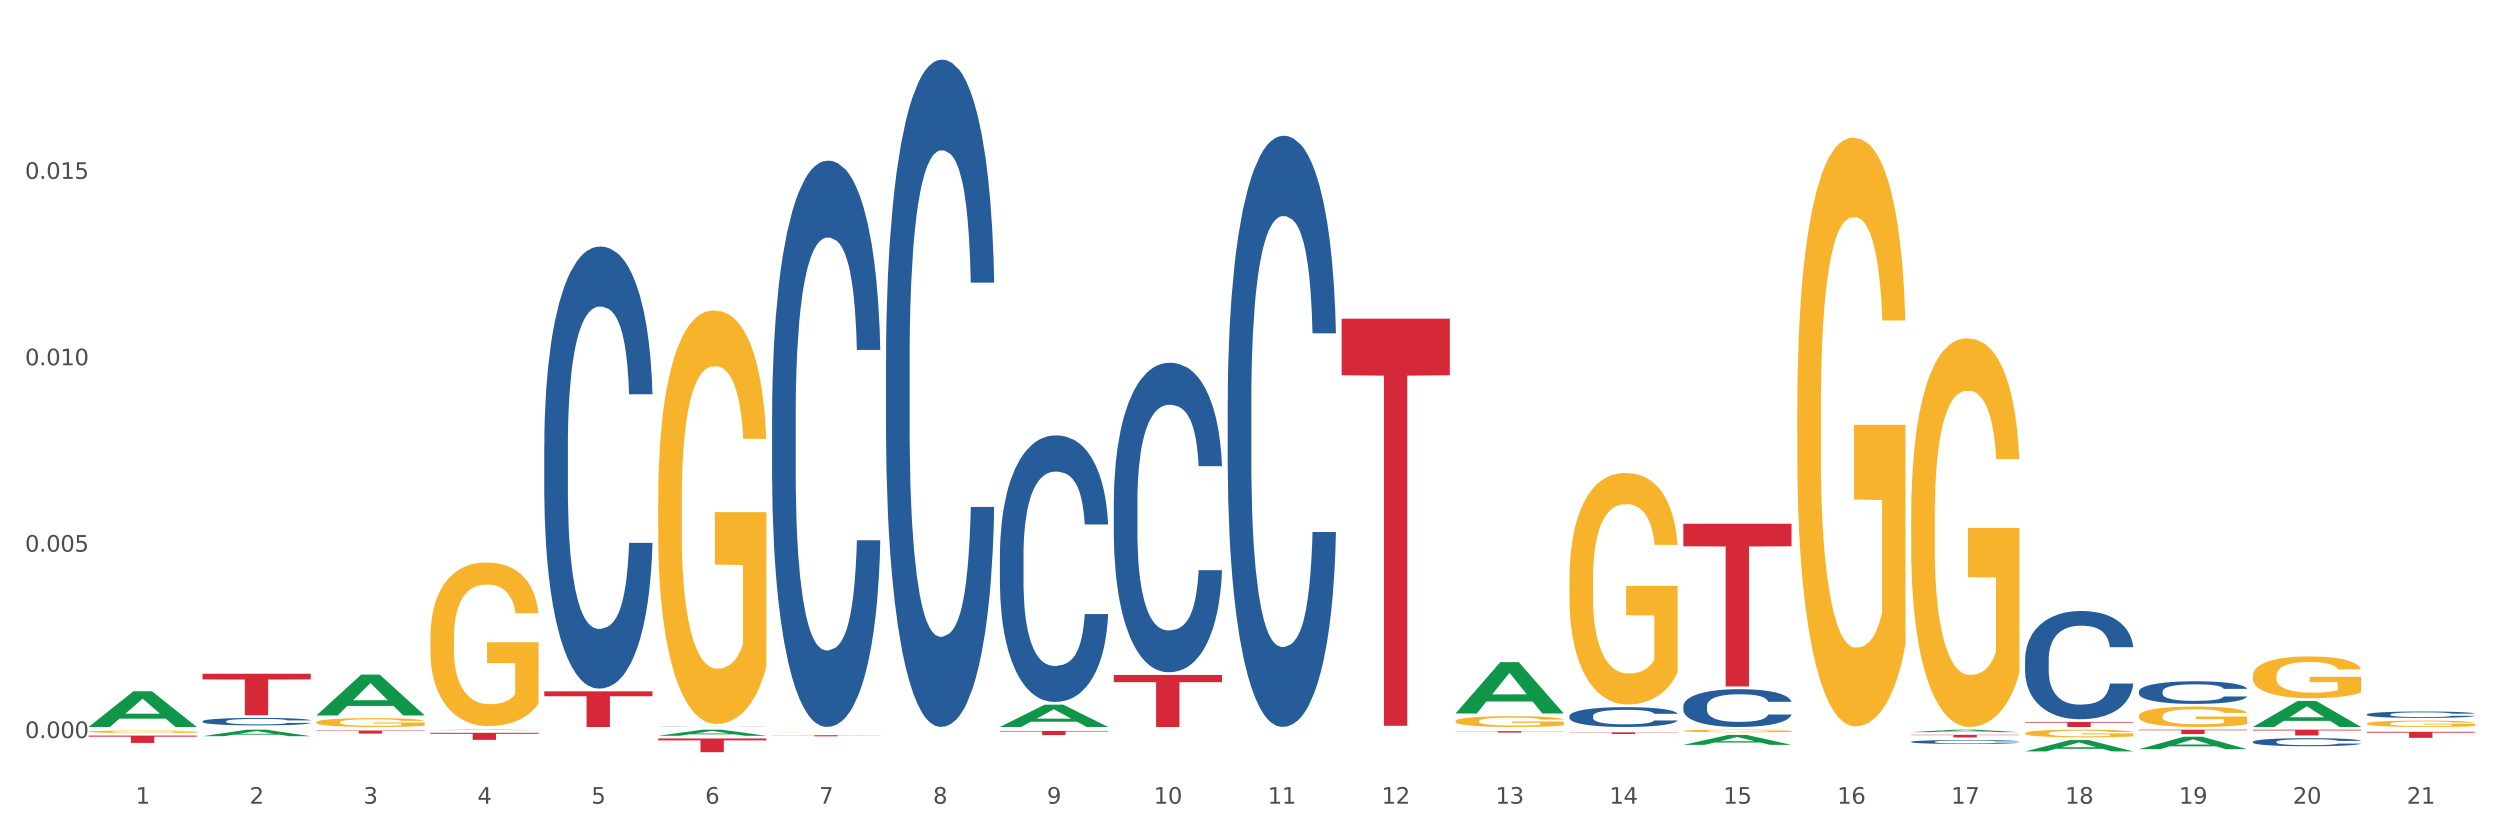 <?xml version="1.0" encoding="utf-8" standalone="no"?>
<!DOCTYPE svg PUBLIC "-//W3C//DTD SVG 1.1//EN"
  "http://www.w3.org/Graphics/SVG/1.1/DTD/svg11.dtd">
<svg xmlns:xlink="http://www.w3.org/1999/xlink" width="1080pt" height="360pt" viewBox="0 0 1080 360" xmlns="http://www.w3.org/2000/svg" version="1.1">
 <rect x="0" y="0" width="1080" height="360" fill="#333333" stroke="none"/>
 <defs>
  <style type="text/css">*{stroke-linejoin: round; stroke-linecap: butt}</style>
 </defs>
 <g id="figure_1">
  <g id="patch_1">
   <path d="M 0 360 
L 1080 360 
L 1080 0 
L 0 0 
z
" style="fill: #ffffff; stroke: #ffffff; stroke-linejoin: miter"/>
  </g>
  <g id="axes_1">
   <g id="matplotlib.axis_1">
    <g id="xtick_1">
     <g id="text_1">
      <!-- 1 -->
      <g style="fill: #4d4d4d" transform="translate(58.603 347.204) scale(0.096 -0.096)">
       <defs>
        <path id="DejaVuSans-31" d="M 794 531 
L 1825 531 
L 1825 4091 
L 703 3866 
L 703 4441 
L 1819 4666 
L 2450 4666 
L 2450 531 
L 3481 531 
L 3481 0 
L 794 0 
L 794 531 
z
" transform="scale(0.016)"/>
       </defs>
       <use xlink:href="#DejaVuSans-31"/>
      </g>
     </g>
    </g>
    <g id="xtick_2">
     <g id="text_2">
      <!-- 2 -->
      <g style="fill: #4d4d4d" transform="translate(107.811 347.204) scale(0.096 -0.096)">
       <defs>
        <path id="DejaVuSans-32" d="M 1228 531 
L 3431 531 
L 3431 0 
L 469 0 
L 469 531 
Q 828 903 1448 1529 
Q 2069 2156 2228 2338 
Q 2531 2678 2651 2914 
Q 2772 3150 2772 3378 
Q 2772 3750 2511 3984 
Q 2250 4219 1831 4219 
Q 1534 4219 1204 4116 
Q 875 4013 500 3803 
L 500 4441 
Q 881 4594 1212 4672 
Q 1544 4750 1819 4750 
Q 2544 4750 2975 4387 
Q 3406 4025 3406 3419 
Q 3406 3131 3298 2873 
Q 3191 2616 2906 2266 
Q 2828 2175 2409 1742 
Q 1991 1309 1228 531 
z
" transform="scale(0.016)"/>
       </defs>
       <use xlink:href="#DejaVuSans-32"/>
      </g>
     </g>
    </g>
    <g id="xtick_3">
     <g id="text_3">
      <!-- 3 -->
      <g style="fill: #4d4d4d" transform="translate(157.02 347.204) scale(0.096 -0.096)">
       <defs>
        <path id="DejaVuSans-33" d="M 2597 2516 
Q 3050 2419 3304 2112 
Q 3559 1806 3559 1356 
Q 3559 666 3084 287 
Q 2609 -91 1734 -91 
Q 1441 -91 1130 -33 
Q 819 25 488 141 
L 488 750 
Q 750 597 1062 519 
Q 1375 441 1716 441 
Q 2309 441 2620 675 
Q 2931 909 2931 1356 
Q 2931 1769 2642 2001 
Q 2353 2234 1838 2234 
L 1294 2234 
L 1294 2753 
L 1863 2753 
Q 2328 2753 2575 2939 
Q 2822 3125 2822 3475 
Q 2822 3834 2567 4026 
Q 2313 4219 1838 4219 
Q 1578 4219 1281 4162 
Q 984 4106 628 3988 
L 628 4550 
Q 988 4650 1302 4700 
Q 1616 4750 1894 4750 
Q 2613 4750 3031 4423 
Q 3450 4097 3450 3541 
Q 3450 3153 3228 2886 
Q 3006 2619 2597 2516 
z
" transform="scale(0.016)"/>
       </defs>
       <use xlink:href="#DejaVuSans-33"/>
      </g>
     </g>
    </g>
    <g id="xtick_4">
     <g id="text_4">
      <!-- 4 -->
      <g style="fill: #4d4d4d" transform="translate(206.228 347.204) scale(0.096 -0.096)">
       <defs>
        <path id="DejaVuSans-34" d="M 2419 4116 
L 825 1625 
L 2419 1625 
L 2419 4116 
z
M 2253 4666 
L 3047 4666 
L 3047 1625 
L 3713 1625 
L 3713 1100 
L 3047 1100 
L 3047 0 
L 2419 0 
L 2419 1100 
L 313 1100 
L 313 1709 
L 2253 4666 
z
" transform="scale(0.016)"/>
       </defs>
       <use xlink:href="#DejaVuSans-34"/>
      </g>
     </g>
    </g>
    <g id="xtick_5">
     <g id="text_5">
      <!-- 5 -->
      <g style="fill: #4d4d4d" transform="translate(255.437 347.204) scale(0.096 -0.096)">
       <defs>
        <path id="DejaVuSans-35" d="M 691 4666 
L 3169 4666 
L 3169 4134 
L 1269 4134 
L 1269 2991 
Q 1406 3038 1543 3061 
Q 1681 3084 1819 3084 
Q 2600 3084 3056 2656 
Q 3513 2228 3513 1497 
Q 3513 744 3044 326 
Q 2575 -91 1722 -91 
Q 1428 -91 1123 -41 
Q 819 9 494 109 
L 494 744 
Q 775 591 1075 516 
Q 1375 441 1709 441 
Q 2250 441 2565 725 
Q 2881 1009 2881 1497 
Q 2881 1984 2565 2268 
Q 2250 2553 1709 2553 
Q 1456 2553 1204 2497 
Q 953 2441 691 2322 
L 691 4666 
z
" transform="scale(0.016)"/>
       </defs>
       <use xlink:href="#DejaVuSans-35"/>
      </g>
     </g>
    </g>
    <g id="xtick_6">
     <g id="text_6">
      <!-- 6 -->
      <g style="fill: #4d4d4d" transform="translate(304.645 347.204) scale(0.096 -0.096)">
       <defs>
        <path id="DejaVuSans-36" d="M 2113 2584 
Q 1688 2584 1439 2293 
Q 1191 2003 1191 1497 
Q 1191 994 1439 701 
Q 1688 409 2113 409 
Q 2538 409 2786 701 
Q 3034 994 3034 1497 
Q 3034 2003 2786 2293 
Q 2538 2584 2113 2584 
z
M 3366 4563 
L 3366 3988 
Q 3128 4100 2886 4159 
Q 2644 4219 2406 4219 
Q 1781 4219 1451 3797 
Q 1122 3375 1075 2522 
Q 1259 2794 1537 2939 
Q 1816 3084 2150 3084 
Q 2853 3084 3261 2657 
Q 3669 2231 3669 1497 
Q 3669 778 3244 343 
Q 2819 -91 2113 -91 
Q 1303 -91 875 529 
Q 447 1150 447 2328 
Q 447 3434 972 4092 
Q 1497 4750 2381 4750 
Q 2619 4750 2861 4703 
Q 3103 4656 3366 4563 
z
" transform="scale(0.016)"/>
       </defs>
       <use xlink:href="#DejaVuSans-36"/>
      </g>
     </g>
    </g>
    <g id="xtick_7">
     <g id="text_7">
      <!-- 7 -->
      <g style="fill: #4d4d4d" transform="translate(353.854 347.204) scale(0.096 -0.096)">
       <defs>
        <path id="DejaVuSans-37" d="M 525 4666 
L 3525 4666 
L 3525 4397 
L 1831 0 
L 1172 0 
L 2766 4134 
L 525 4134 
L 525 4666 
z
" transform="scale(0.016)"/>
       </defs>
       <use xlink:href="#DejaVuSans-37"/>
      </g>
     </g>
    </g>
    <g id="xtick_8">
     <g id="text_8">
      <!-- 8 -->
      <g style="fill: #4d4d4d" transform="translate(403.062 347.204) scale(0.096 -0.096)">
       <defs>
        <path id="DejaVuSans-38" d="M 2034 2216 
Q 1584 2216 1326 1975 
Q 1069 1734 1069 1313 
Q 1069 891 1326 650 
Q 1584 409 2034 409 
Q 2484 409 2743 651 
Q 3003 894 3003 1313 
Q 3003 1734 2745 1975 
Q 2488 2216 2034 2216 
z
M 1403 2484 
Q 997 2584 770 2862 
Q 544 3141 544 3541 
Q 544 4100 942 4425 
Q 1341 4750 2034 4750 
Q 2731 4750 3128 4425 
Q 3525 4100 3525 3541 
Q 3525 3141 3298 2862 
Q 3072 2584 2669 2484 
Q 3125 2378 3379 2068 
Q 3634 1759 3634 1313 
Q 3634 634 3220 271 
Q 2806 -91 2034 -91 
Q 1263 -91 848 271 
Q 434 634 434 1313 
Q 434 1759 690 2068 
Q 947 2378 1403 2484 
z
M 1172 3481 
Q 1172 3119 1398 2916 
Q 1625 2713 2034 2713 
Q 2441 2713 2670 2916 
Q 2900 3119 2900 3481 
Q 2900 3844 2670 4047 
Q 2441 4250 2034 4250 
Q 1625 4250 1398 4047 
Q 1172 3844 1172 3481 
z
" transform="scale(0.016)"/>
       </defs>
       <use xlink:href="#DejaVuSans-38"/>
      </g>
     </g>
    </g>
    <g id="xtick_9">
     <g id="text_9">
      <!-- 9 -->
      <g style="fill: #4d4d4d" transform="translate(452.271 347.204) scale(0.096 -0.096)">
       <defs>
        <path id="DejaVuSans-39" d="M 703 97 
L 703 672 
Q 941 559 1184 500 
Q 1428 441 1663 441 
Q 2288 441 2617 861 
Q 2947 1281 2994 2138 
Q 2813 1869 2534 1725 
Q 2256 1581 1919 1581 
Q 1219 1581 811 2004 
Q 403 2428 403 3163 
Q 403 3881 828 4315 
Q 1253 4750 1959 4750 
Q 2769 4750 3195 4129 
Q 3622 3509 3622 2328 
Q 3622 1225 3098 567 
Q 2575 -91 1691 -91 
Q 1453 -91 1209 -44 
Q 966 3 703 97 
z
M 1959 2075 
Q 2384 2075 2632 2365 
Q 2881 2656 2881 3163 
Q 2881 3666 2632 3958 
Q 2384 4250 1959 4250 
Q 1534 4250 1286 3958 
Q 1038 3666 1038 3163 
Q 1038 2656 1286 2365 
Q 1534 2075 1959 2075 
z
" transform="scale(0.016)"/>
       </defs>
       <use xlink:href="#DejaVuSans-39"/>
      </g>
     </g>
    </g>
    <g id="xtick_10">
     <g id="text_10">
      <!-- 10 -->
      <g style="fill: #4d4d4d" transform="translate(498.425 347.204) scale(0.096 -0.096)">
       <defs>
        <path id="DejaVuSans-30" d="M 2034 4250 
Q 1547 4250 1301 3770 
Q 1056 3291 1056 2328 
Q 1056 1369 1301 889 
Q 1547 409 2034 409 
Q 2525 409 2770 889 
Q 3016 1369 3016 2328 
Q 3016 3291 2770 3770 
Q 2525 4250 2034 4250 
z
M 2034 4750 
Q 2819 4750 3233 4129 
Q 3647 3509 3647 2328 
Q 3647 1150 3233 529 
Q 2819 -91 2034 -91 
Q 1250 -91 836 529 
Q 422 1150 422 2328 
Q 422 3509 836 4129 
Q 1250 4750 2034 4750 
z
" transform="scale(0.016)"/>
       </defs>
       <use xlink:href="#DejaVuSans-31"/>
       <use xlink:href="#DejaVuSans-30" transform="translate(63.623 0)"/>
      </g>
     </g>
    </g>
    <g id="xtick_11">
     <g id="text_11">
      <!-- 11 -->
      <g style="fill: #4d4d4d" transform="translate(547.634 347.204) scale(0.096 -0.096)">
       <use xlink:href="#DejaVuSans-31"/>
       <use xlink:href="#DejaVuSans-31" transform="translate(63.623 0)"/>
      </g>
     </g>
    </g>
    <g id="xtick_12">
     <g id="text_12">
      <!-- 12 -->
      <g style="fill: #4d4d4d" transform="translate(596.842 347.204) scale(0.096 -0.096)">
       <use xlink:href="#DejaVuSans-31"/>
       <use xlink:href="#DejaVuSans-32" transform="translate(63.623 0)"/>
      </g>
     </g>
    </g>
    <g id="xtick_13">
     <g id="text_13">
      <!-- 13 -->
      <g style="fill: #4d4d4d" transform="translate(646.05 347.204) scale(0.096 -0.096)">
       <use xlink:href="#DejaVuSans-31"/>
       <use xlink:href="#DejaVuSans-33" transform="translate(63.623 0)"/>
      </g>
     </g>
    </g>
    <g id="xtick_14">
     <g id="text_14">
      <!-- 14 -->
      <g style="fill: #4d4d4d" transform="translate(695.259 347.204) scale(0.096 -0.096)">
       <use xlink:href="#DejaVuSans-31"/>
       <use xlink:href="#DejaVuSans-34" transform="translate(63.623 0)"/>
      </g>
     </g>
    </g>
    <g id="xtick_15">
     <g id="text_15">
      <!-- 15 -->
      <g style="fill: #4d4d4d" transform="translate(744.467 347.204) scale(0.096 -0.096)">
       <use xlink:href="#DejaVuSans-31"/>
       <use xlink:href="#DejaVuSans-35" transform="translate(63.623 0)"/>
      </g>
     </g>
    </g>
    <g id="xtick_16">
     <g id="text_16">
      <!-- 16 -->
      <g style="fill: #4d4d4d" transform="translate(793.676 347.204) scale(0.096 -0.096)">
       <use xlink:href="#DejaVuSans-31"/>
       <use xlink:href="#DejaVuSans-36" transform="translate(63.623 0)"/>
      </g>
     </g>
    </g>
    <g id="xtick_17">
     <g id="text_17">
      <!-- 17 -->
      <g style="fill: #4d4d4d" transform="translate(842.884 347.204) scale(0.096 -0.096)">
       <use xlink:href="#DejaVuSans-31"/>
       <use xlink:href="#DejaVuSans-37" transform="translate(63.623 0)"/>
      </g>
     </g>
    </g>
    <g id="xtick_18">
     <g id="text_18">
      <!-- 18 -->
      <g style="fill: #4d4d4d" transform="translate(892.093 347.204) scale(0.096 -0.096)">
       <use xlink:href="#DejaVuSans-31"/>
       <use xlink:href="#DejaVuSans-38" transform="translate(63.623 0)"/>
      </g>
     </g>
    </g>
    <g id="xtick_19">
     <g id="text_19">
      <!-- 19 -->
      <g style="fill: #4d4d4d" transform="translate(941.301 347.204) scale(0.096 -0.096)">
       <use xlink:href="#DejaVuSans-31"/>
       <use xlink:href="#DejaVuSans-39" transform="translate(63.623 0)"/>
      </g>
     </g>
    </g>
    <g id="xtick_20">
     <g id="text_20">
      <!-- 20 -->
      <g style="fill: #4d4d4d" transform="translate(990.51 347.204) scale(0.096 -0.096)">
       <use xlink:href="#DejaVuSans-32"/>
       <use xlink:href="#DejaVuSans-30" transform="translate(63.623 0)"/>
      </g>
     </g>
    </g>
    <g id="xtick_21">
     <g id="text_21">
      <!-- 21 -->
      <g style="fill: #4d4d4d" transform="translate(1039.718 347.204) scale(0.096 -0.096)">
       <use xlink:href="#DejaVuSans-32"/>
       <use xlink:href="#DejaVuSans-31" transform="translate(63.623 0)"/>
      </g>
     </g>
    </g>
    <g id="xtick_22"/>
    <g id="xtick_23"/>
    <g id="xtick_24"/>
    <g id="xtick_25"/>
    <g id="xtick_26"/>
    <g id="xtick_27"/>
    <g id="xtick_28"/>
    <g id="xtick_29"/>
    <g id="xtick_30"/>
    <g id="xtick_31"/>
    <g id="xtick_32"/>
    <g id="xtick_33"/>
    <g id="xtick_34"/>
    <g id="xtick_35"/>
    <g id="xtick_36"/>
    <g id="xtick_37"/>
    <g id="xtick_38"/>
    <g id="xtick_39"/>
    <g id="xtick_40"/>
    <g id="xtick_41"/>
   </g>
   <g id="matplotlib.axis_2">
    <g id="ytick_1">
     <g id="text_22">
      <!-- 0.000 -->
      <g style="fill: #4d4d4d" transform="translate(10.8 318.856) scale(0.096 -0.096)">
       <defs>
        <path id="DejaVuSans-2e" d="M 684 794 
L 1344 794 
L 1344 0 
L 684 0 
L 684 794 
z
" transform="scale(0.016)"/>
       </defs>
       <use xlink:href="#DejaVuSans-30"/>
       <use xlink:href="#DejaVuSans-2e" transform="translate(63.623 0)"/>
       <use xlink:href="#DejaVuSans-30" transform="translate(95.41 0)"/>
       <use xlink:href="#DejaVuSans-30" transform="translate(159.033 0)"/>
       <use xlink:href="#DejaVuSans-30" transform="translate(222.656 0)"/>
      </g>
     </g>
    </g>
    <g id="ytick_2">
     <g id="text_23">
      <!-- 0.005 -->
      <g style="fill: #4d4d4d" transform="translate(10.8 238.33) scale(0.096 -0.096)">
       <use xlink:href="#DejaVuSans-30"/>
       <use xlink:href="#DejaVuSans-2e" transform="translate(63.623 0)"/>
       <use xlink:href="#DejaVuSans-30" transform="translate(95.41 0)"/>
       <use xlink:href="#DejaVuSans-30" transform="translate(159.033 0)"/>
       <use xlink:href="#DejaVuSans-35" transform="translate(222.656 0)"/>
      </g>
     </g>
    </g>
    <g id="ytick_3">
     <g id="text_24">
      <!-- 0.010 -->
      <g style="fill: #4d4d4d" transform="translate(10.8 157.805) scale(0.096 -0.096)">
       <use xlink:href="#DejaVuSans-30"/>
       <use xlink:href="#DejaVuSans-2e" transform="translate(63.623 0)"/>
       <use xlink:href="#DejaVuSans-30" transform="translate(95.41 0)"/>
       <use xlink:href="#DejaVuSans-31" transform="translate(159.033 0)"/>
       <use xlink:href="#DejaVuSans-30" transform="translate(222.656 0)"/>
      </g>
     </g>
    </g>
    <g id="ytick_4">
     <g id="text_25">
      <!-- 0.015 -->
      <g style="fill: #4d4d4d" transform="translate(10.8 77.28) scale(0.096 -0.096)">
       <use xlink:href="#DejaVuSans-30"/>
       <use xlink:href="#DejaVuSans-2e" transform="translate(63.623 0)"/>
       <use xlink:href="#DejaVuSans-30" transform="translate(95.41 0)"/>
       <use xlink:href="#DejaVuSans-31" transform="translate(159.033 0)"/>
       <use xlink:href="#DejaVuSans-35" transform="translate(222.656 0)"/>
      </g>
     </g>
    </g>
    <g id="ytick_5"/>
    <g id="ytick_6"/>
    <g id="ytick_7"/>
    <g id="ytick_8"/>
   </g>
   <g id="PolyCollection_1">
    <path d="M 38.283 314.022 
L 38.331 314.007 
L 57.609 298.632 
L 65.609 298.617 
L 85.031 314.051 
L 75.778 314.051 
L 71.585 310.457 
L 51.681 310.457 
L 51.536 310.515 
L 47.488 314.051 
L 38.283 314.051 
L 38.283 314.022 
L 54.187 308.312 
L 69.079 308.298 
L 61.705 301.907 
L 61.609 301.878 
L 61.512 301.921 
L 54.139 308.298 
L 54.187 308.312 
L 38.283 314.022 
z
" clip-path="url(#p6e3f058ea7)" style="fill: #109648"/>
    <path d="M 677.993 316.379 
L 724.741 316.379 
L 724.741 316.476 
L 706.352 316.477 
L 706.352 317.078 
L 696.271 317.078 
L 696.271 316.477 
L 677.993 316.476 
L 677.993 316.38 
L 677.993 316.379 
z
" clip-path="url(#p6e3f058ea7)" style="fill: #d62839"/>
    <path d="M 727.201 226.245 
L 773.949 226.245 
L 773.949 236.017 
L 755.56 236.083 
L 755.56 296.564 
L 745.48 296.564 
L 745.48 236.083 
L 727.201 236.017 
L 727.201 226.311 
L 727.201 226.245 
z
" clip-path="url(#p6e3f058ea7)" style="fill: #d62839"/>
    <path d="M 825.618 317.433 
L 872.366 317.433 
L 872.366 317.589 
L 853.977 317.59 
L 853.977 318.554 
L 843.896 318.554 
L 843.896 317.59 
L 825.618 317.589 
L 825.618 317.434 
L 825.618 317.433 
z
" clip-path="url(#p6e3f058ea7)" style="fill: #d62839"/>
    <path d="M 874.827 311.875 
L 921.575 311.875 
L 921.575 312.177 
L 903.186 312.179 
L 903.186 314.051 
L 893.105 314.051 
L 893.105 312.179 
L 874.827 312.177 
L 874.827 311.877 
L 874.827 311.875 
z
" clip-path="url(#p6e3f058ea7)" style="fill: #d62839"/>
    <path d="M 924.035 315.208 
L 970.783 315.208 
L 970.783 315.472 
L 952.394 315.474 
L 952.394 317.108 
L 942.313 317.108 
L 942.313 315.474 
L 924.035 315.472 
L 924.035 315.21 
L 924.035 315.208 
z
" clip-path="url(#p6e3f058ea7)" style="fill: #d62839"/>
    <path d="M 973.244 315.208 
L 1019.992 315.208 
L 1019.992 315.559 
L 1001.603 315.561 
L 1001.603 317.729 
L 991.522 317.729 
L 991.522 315.561 
L 973.244 315.559 
L 973.244 315.211 
L 973.244 315.208 
z
" clip-path="url(#p6e3f058ea7)" style="fill: #d62839"/>
    <path d="M 1022.452 316.134 
L 1069.2 316.134 
L 1069.2 316.498 
L 1050.811 316.501 
L 1050.811 318.753 
L 1040.73 318.753 
L 1040.73 316.501 
L 1022.452 316.498 
L 1022.452 316.137 
L 1022.452 316.134 
z
" clip-path="url(#p6e3f058ea7)" style="fill: #d62839"/>
    <path d="M 1022.452 308.616 
L 1022.507 308.614 
L 1022.507 308.542 
L 1022.673 308.446 
L 1023.281 308.268 
L 1024.054 308.133 
L 1025.381 307.976 
L 1026.099 307.91 
L 1027.038 307.836 
L 1028.972 307.717 
L 1031.183 307.615 
L 1032.73 307.559 
L 1033.89 307.524 
L 1036.487 307.46 
L 1037.979 307.432 
L 1039.527 307.409 
L 1040.853 307.394 
L 1043.063 307.376 
L 1044.831 307.369 
L 1046.876 307.366 
L 1048.589 307.369 
L 1050.854 307.379 
L 1054.17 307.409 
L 1055.441 307.427 
L 1057.154 307.458 
L 1058.922 307.498 
L 1060.359 307.539 
L 1062.016 307.597 
L 1063.729 307.673 
L 1065.387 307.77 
L 1066.548 307.859 
L 1067.487 307.953 
L 1068.316 308.067 
L 1068.924 308.192 
L 1069.2 308.296 
L 1059.088 308.296 
L 1058.812 308.202 
L 1058.259 308.1 
L 1057.706 308.032 
L 1057.099 307.976 
L 1056.159 307.912 
L 1055.33 307.872 
L 1053.949 307.823 
L 1052.678 307.793 
L 1051.628 307.775 
L 1050.357 307.76 
L 1047.649 307.745 
L 1045.715 307.745 
L 1044.5 307.75 
L 1043.008 307.762 
L 1041.737 307.78 
L 1040.245 307.811 
L 1039.085 307.844 
L 1037.924 307.887 
L 1037.261 307.917 
L 1036.266 307.973 
L 1035.603 308.019 
L 1034.719 308.098 
L 1034.222 308.154 
L 1033.338 308.298 
L 1032.951 308.405 
L 1032.785 308.479 
L 1032.675 308.56 
L 1032.675 308.957 
L 1033.006 309.134 
L 1033.282 309.211 
L 1033.725 309.297 
L 1034.553 309.409 
L 1035.769 309.518 
L 1037.04 309.597 
L 1038.09 309.645 
L 1039.085 309.681 
L 1040.079 309.709 
L 1041.295 309.734 
L 1042.289 309.749 
L 1043.781 309.765 
L 1045.55 309.772 
L 1046.931 309.772 
L 1049.749 309.759 
L 1051.02 309.747 
L 1052.236 309.729 
L 1053.562 309.701 
L 1054.612 309.671 
L 1055.22 309.648 
L 1056.214 309.599 
L 1056.988 309.549 
L 1057.651 309.49 
L 1058.093 309.439 
L 1058.591 309.363 
L 1058.977 309.277 
L 1059.088 309.231 
L 1069.2 309.231 
L 1068.979 309.322 
L 1068.592 309.411 
L 1067.819 309.531 
L 1067.211 309.599 
L 1066.271 309.683 
L 1065.277 309.754 
L 1063.895 309.833 
L 1062.624 309.892 
L 1061.298 309.942 
L 1059.861 309.988 
L 1057.264 310.052 
L 1056.325 310.069 
L 1054.336 310.1 
L 1052.788 310.118 
L 1050.523 310.135 
L 1048.202 310.146 
L 1045.771 310.148 
L 1043.616 310.143 
L 1041.24 310.128 
L 1039.748 310.113 
L 1038.09 310.09 
L 1036.156 310.054 
L 1034.332 310.011 
L 1032.619 309.96 
L 1031.017 309.902 
L 1029.525 309.836 
L 1027.591 309.726 
L 1026.154 309.62 
L 1025.104 309.521 
L 1024.386 309.437 
L 1023.668 309.33 
L 1023.281 309.256 
L 1022.673 309.079 
L 1022.452 308.913 
L 1022.452 308.616 
z
" clip-path="url(#p6e3f058ea7)" style="fill: #255c99"/>
    <path d="M 973.244 320.454 
L 973.299 320.451 
L 973.299 320.361 
L 973.465 320.24 
L 974.072 320.018 
L 974.846 319.849 
L 976.172 319.651 
L 976.891 319.569 
L 977.83 319.476 
L 979.764 319.327 
L 981.974 319.199 
L 983.521 319.129 
L 984.682 319.084 
L 987.279 319.005 
L 988.771 318.97 
L 990.318 318.941 
L 991.644 318.922 
L 993.855 318.9 
L 995.623 318.89 
L 997.667 318.887 
L 999.38 318.89 
L 1001.646 318.903 
L 1004.961 318.941 
L 1006.232 318.963 
L 1007.945 319.002 
L 1009.714 319.053 
L 1011.15 319.104 
L 1012.808 319.177 
L 1014.521 319.272 
L 1016.179 319.393 
L 1017.339 319.505 
L 1018.279 319.623 
L 1019.107 319.766 
L 1019.715 319.922 
L 1019.992 320.053 
L 1009.879 320.053 
L 1009.603 319.935 
L 1009.051 319.807 
L 1008.498 319.721 
L 1007.89 319.651 
L 1006.951 319.572 
L 1006.122 319.521 
L 1004.74 319.46 
L 1003.469 319.422 
L 1002.42 319.4 
L 1001.149 319.381 
L 998.441 319.362 
L 996.507 319.362 
L 995.291 319.368 
L 993.799 319.384 
L 992.528 319.406 
L 991.037 319.444 
L 989.876 319.486 
L 988.716 319.54 
L 988.053 319.578 
L 987.058 319.648 
L 986.395 319.705 
L 985.511 319.804 
L 985.013 319.874 
L 984.129 320.056 
L 983.742 320.19 
L 983.577 320.282 
L 983.466 320.384 
L 983.466 320.881 
L 983.798 321.103 
L 984.074 321.199 
L 984.516 321.307 
L 985.345 321.447 
L 986.561 321.584 
L 987.832 321.683 
L 988.881 321.744 
L 989.876 321.788 
L 990.871 321.823 
L 992.086 321.855 
L 993.081 321.874 
L 994.573 321.893 
L 996.341 321.903 
L 997.723 321.903 
L 1000.541 321.887 
L 1001.812 321.871 
L 1003.027 321.849 
L 1004.354 321.814 
L 1005.404 321.775 
L 1006.011 321.747 
L 1007.006 321.686 
L 1007.78 321.623 
L 1008.443 321.549 
L 1008.885 321.486 
L 1009.382 321.39 
L 1009.769 321.282 
L 1009.879 321.224 
L 1019.992 321.224 
L 1019.771 321.339 
L 1019.384 321.451 
L 1018.61 321.6 
L 1018.002 321.686 
L 1017.063 321.791 
L 1016.068 321.88 
L 1014.687 321.979 
L 1013.416 322.052 
L 1012.09 322.116 
L 1010.653 322.173 
L 1008.056 322.253 
L 1007.117 322.275 
L 1005.127 322.314 
L 1003.58 322.336 
L 1001.314 322.358 
L 998.994 322.371 
L 996.562 322.374 
L 994.407 322.368 
L 992.031 322.349 
L 990.539 322.329 
L 988.881 322.301 
L 986.947 322.256 
L 985.124 322.202 
L 983.411 322.138 
L 981.808 322.065 
L 980.317 321.982 
L 978.382 321.845 
L 976.946 321.712 
L 975.896 321.587 
L 975.178 321.482 
L 974.459 321.349 
L 974.072 321.256 
L 973.465 321.033 
L 973.244 320.826 
L 973.244 320.454 
z
" clip-path="url(#p6e3f058ea7)" style="fill: #255c99"/>
    <path d="M 628.784 315.864 
L 675.532 315.864 
L 675.532 315.95 
L 657.143 315.95 
L 657.143 316.484 
L 647.063 316.484 
L 647.063 315.95 
L 628.784 315.95 
L 628.784 315.864 
L 628.784 315.864 
z
" clip-path="url(#p6e3f058ea7)" style="fill: #d62839"/>
    <path d="M 924.035 298.703 
L 924.09 298.694 
L 924.09 298.444 
L 924.256 298.105 
L 924.864 297.48 
L 925.638 297.007 
L 926.964 296.454 
L 927.682 296.222 
L 928.621 295.963 
L 930.555 295.544 
L 932.766 295.187 
L 934.313 294.991 
L 935.473 294.866 
L 938.071 294.643 
L 939.562 294.545 
L 941.11 294.464 
L 942.436 294.411 
L 944.646 294.348 
L 946.414 294.321 
L 948.459 294.313 
L 950.172 294.321 
L 952.438 294.357 
L 955.753 294.464 
L 957.024 294.527 
L 958.737 294.634 
L 960.505 294.777 
L 961.942 294.919 
L 963.6 295.125 
L 965.313 295.392 
L 966.97 295.731 
L 968.131 296.044 
L 969.07 296.374 
L 969.899 296.775 
L 970.507 297.212 
L 970.783 297.578 
L 960.671 297.578 
L 960.395 297.248 
L 959.842 296.891 
L 959.289 296.65 
L 958.682 296.454 
L 957.742 296.231 
L 956.913 296.088 
L 955.532 295.919 
L 954.261 295.812 
L 953.211 295.749 
L 951.94 295.696 
L 949.233 295.642 
L 947.299 295.642 
L 946.083 295.66 
L 944.591 295.705 
L 943.32 295.767 
L 941.828 295.874 
L 940.668 295.99 
L 939.507 296.142 
L 938.844 296.249 
L 937.85 296.445 
L 937.186 296.606 
L 936.302 296.882 
L 935.805 297.079 
L 934.921 297.587 
L 934.534 297.962 
L 934.368 298.221 
L 934.258 298.506 
L 934.258 299.898 
L 934.589 300.523 
L 934.866 300.79 
L 935.308 301.094 
L 936.137 301.486 
L 937.352 301.87 
L 938.623 302.147 
L 939.673 302.316 
L 940.668 302.441 
L 941.662 302.539 
L 942.878 302.628 
L 943.873 302.682 
L 945.365 302.736 
L 947.133 302.762 
L 948.514 302.762 
L 951.332 302.718 
L 952.603 302.673 
L 953.819 302.611 
L 955.145 302.512 
L 956.195 302.405 
L 956.803 302.325 
L 957.798 302.156 
L 958.571 301.977 
L 959.234 301.772 
L 959.676 301.593 
L 960.174 301.326 
L 960.56 301.022 
L 960.671 300.862 
L 970.783 300.862 
L 970.562 301.183 
L 970.175 301.495 
L 969.402 301.915 
L 968.794 302.156 
L 967.854 302.45 
L 966.86 302.7 
L 965.478 302.976 
L 964.207 303.182 
L 962.881 303.36 
L 961.445 303.521 
L 958.847 303.744 
L 957.908 303.806 
L 955.919 303.913 
L 954.372 303.976 
L 952.106 304.038 
L 949.785 304.074 
L 947.354 304.083 
L 945.199 304.065 
L 942.823 304.012 
L 941.331 303.958 
L 939.673 303.878 
L 937.739 303.753 
L 935.915 303.601 
L 934.202 303.423 
L 932.6 303.217 
L 931.108 302.985 
L 929.174 302.602 
L 927.737 302.227 
L 926.687 301.879 
L 925.969 301.585 
L 925.251 301.21 
L 924.864 300.951 
L 924.256 300.326 
L 924.035 299.746 
L 924.035 298.703 
z
" clip-path="url(#p6e3f058ea7)" style="fill: #255c99"/>
    <path d="M 825.618 320.463 
L 825.673 320.461 
L 825.673 320.419 
L 825.839 320.361 
L 826.447 320.254 
L 827.221 320.173 
L 828.547 320.078 
L 829.265 320.039 
L 830.205 319.994 
L 832.139 319.923 
L 834.349 319.862 
L 835.896 319.828 
L 837.057 319.807 
L 839.654 319.768 
L 841.146 319.752 
L 842.693 319.738 
L 844.019 319.729 
L 846.229 319.718 
L 847.998 319.713 
L 850.042 319.712 
L 851.755 319.713 
L 854.021 319.72 
L 857.336 319.738 
L 858.607 319.749 
L 860.32 319.767 
L 862.088 319.791 
L 863.525 319.816 
L 865.183 319.851 
L 866.896 319.897 
L 868.553 319.955 
L 869.714 320.008 
L 870.653 320.065 
L 871.482 320.133 
L 872.09 320.208 
L 872.366 320.271 
L 862.254 320.271 
L 861.978 320.214 
L 861.425 320.153 
L 860.873 320.112 
L 860.265 320.078 
L 859.325 320.04 
L 858.497 320.016 
L 857.115 319.987 
L 855.844 319.968 
L 854.794 319.958 
L 853.523 319.949 
L 850.816 319.939 
L 848.882 319.939 
L 847.666 319.942 
L 846.174 319.95 
L 844.903 319.961 
L 843.411 319.979 
L 842.251 319.999 
L 841.09 320.025 
L 840.427 320.043 
L 839.433 320.077 
L 838.77 320.104 
L 837.885 320.152 
L 837.388 320.185 
L 836.504 320.272 
L 836.117 320.336 
L 835.951 320.381 
L 835.841 320.429 
L 835.841 320.667 
L 836.172 320.774 
L 836.449 320.82 
L 836.891 320.872 
L 837.72 320.939 
L 838.935 321.005 
L 840.206 321.052 
L 841.256 321.081 
L 842.251 321.103 
L 843.245 321.119 
L 844.461 321.135 
L 845.456 321.144 
L 846.948 321.153 
L 848.716 321.157 
L 850.097 321.157 
L 852.915 321.15 
L 854.186 321.142 
L 855.402 321.132 
L 856.728 321.115 
L 857.778 321.096 
L 858.386 321.083 
L 859.381 321.054 
L 860.154 321.023 
L 860.817 320.988 
L 861.259 320.958 
L 861.757 320.912 
L 862.144 320.86 
L 862.254 320.832 
L 872.366 320.832 
L 872.145 320.887 
L 871.758 320.941 
L 870.985 321.012 
L 870.377 321.054 
L 869.438 321.104 
L 868.443 321.147 
L 867.061 321.194 
L 865.791 321.229 
L 864.464 321.26 
L 863.028 321.287 
L 860.431 321.325 
L 859.491 321.336 
L 857.502 321.354 
L 855.955 321.365 
L 853.689 321.376 
L 851.368 321.382 
L 848.937 321.383 
L 846.782 321.38 
L 844.406 321.371 
L 842.914 321.362 
L 841.256 321.348 
L 839.322 321.327 
L 837.499 321.301 
L 835.786 321.27 
L 834.183 321.235 
L 832.691 321.196 
L 830.757 321.13 
L 829.32 321.066 
L 828.271 321.006 
L 827.552 320.956 
L 826.834 320.892 
L 826.447 320.848 
L 825.839 320.741 
L 825.618 320.642 
L 825.618 320.463 
z
" clip-path="url(#p6e3f058ea7)" style="fill: #255c99"/>
    <path d="M 38.283 316.077 
L 38.338 316.076 
L 38.338 316.042 
L 38.449 316.013 
L 39.001 315.942 
L 39.828 315.884 
L 40.436 315.853 
L 41.043 315.828 
L 41.76 315.802 
L 42.643 315.776 
L 44.244 315.738 
L 45.237 315.718 
L 46.451 315.697 
L 48.659 315.667 
L 50.26 315.65 
L 51.916 315.636 
L 54.62 315.619 
L 56.386 315.612 
L 58.263 315.606 
L 60.526 315.603 
L 62.237 315.602 
L 65.99 315.604 
L 69.191 315.613 
L 70.736 315.619 
L 72.723 315.631 
L 73.772 315.638 
L 75.483 315.653 
L 77.249 315.673 
L 78.463 315.69 
L 80.284 315.722 
L 81.664 315.754 
L 82.934 315.793 
L 83.596 315.82 
L 84.093 315.846 
L 84.534 315.875 
L 84.976 315.921 
L 75.041 315.921 
L 74.655 315.888 
L 74.048 315.857 
L 73.165 315.827 
L 72.392 315.808 
L 71.067 315.785 
L 69.853 315.77 
L 68.584 315.758 
L 67.038 315.749 
L 65.824 315.744 
L 64.113 315.741 
L 60.746 315.741 
L 58.483 315.749 
L 56.938 315.758 
L 55.945 315.767 
L 55.062 315.776 
L 54.068 315.789 
L 52.909 315.809 
L 52.081 315.827 
L 51.253 315.849 
L 50.591 315.872 
L 49.984 315.898 
L 49.487 315.926 
L 49.101 315.955 
L 48.77 315.991 
L 48.494 316.05 
L 48.494 316.179 
L 48.604 316.208 
L 48.88 316.246 
L 49.211 316.276 
L 49.763 316.31 
L 50.26 316.334 
L 51.198 316.368 
L 52.247 316.396 
L 53.075 316.414 
L 53.902 316.429 
L 55.337 316.449 
L 56.938 316.466 
L 58.318 316.476 
L 60.194 316.486 
L 61.464 316.49 
L 62.568 316.491 
L 65.272 316.491 
L 67.204 316.489 
L 69.356 316.482 
L 71.012 316.474 
L 72.392 316.463 
L 73.937 316.446 
L 74.931 316.43 
L 74.931 316.234 
L 62.788 316.233 
L 62.788 316.103 
L 85.031 316.103 
L 85.031 316.486 
L 84.093 316.506 
L 83.044 316.523 
L 81.94 316.539 
L 80.284 316.559 
L 78.298 316.578 
L 76.531 316.591 
L 74.655 316.602 
L 72.447 316.613 
L 69.577 316.622 
L 67.811 316.626 
L 65.603 316.629 
L 63.009 316.629 
L 60.746 316.628 
L 58.539 316.623 
L 56.221 316.614 
L 53.958 316.602 
L 52.247 316.59 
L 50.536 316.575 
L 48.714 316.555 
L 47.279 316.537 
L 46.176 316.52 
L 44.961 316.498 
L 43.637 316.47 
L 42.643 316.445 
L 41.76 316.418 
L 40.822 316.384 
L 40.16 316.355 
L 39.497 316.319 
L 39.111 316.292 
L 38.669 316.249 
L 38.338 316.19 
L 38.283 316.077 
z
" clip-path="url(#p6e3f058ea7)" style="fill: #f7b32b"/>
    <path d="M 677.993 309.335 
L 678.048 309.328 
L 678.048 309.109 
L 678.214 308.812 
L 678.822 308.264 
L 679.595 307.85 
L 680.921 307.365 
L 681.64 307.162 
L 682.579 306.935 
L 684.513 306.567 
L 686.724 306.255 
L 688.271 306.082 
L 689.431 305.973 
L 692.028 305.778 
L 693.52 305.692 
L 695.067 305.621 
L 696.394 305.574 
L 698.604 305.519 
L 700.372 305.496 
L 702.417 305.488 
L 704.13 305.496 
L 706.395 305.527 
L 709.711 305.621 
L 710.982 305.676 
L 712.695 305.77 
L 714.463 305.895 
L 715.9 306.02 
L 717.557 306.2 
L 719.27 306.434 
L 720.928 306.732 
L 722.088 307.005 
L 723.028 307.295 
L 723.857 307.646 
L 724.465 308.03 
L 724.741 308.35 
L 714.629 308.35 
L 714.352 308.061 
L 713.8 307.748 
L 713.247 307.537 
L 712.639 307.365 
L 711.7 307.169 
L 710.871 307.044 
L 709.49 306.896 
L 708.219 306.802 
L 707.169 306.747 
L 705.898 306.7 
L 703.19 306.653 
L 701.256 306.653 
L 700.041 306.669 
L 698.549 306.708 
L 697.278 306.763 
L 695.786 306.857 
L 694.625 306.958 
L 693.465 307.091 
L 692.802 307.185 
L 691.807 307.357 
L 691.144 307.498 
L 690.26 307.74 
L 689.763 307.912 
L 688.879 308.358 
L 688.492 308.686 
L 688.326 308.913 
L 688.216 309.163 
L 688.216 310.383 
L 688.547 310.931 
L 688.823 311.165 
L 689.265 311.431 
L 690.094 311.775 
L 691.31 312.111 
L 692.581 312.354 
L 693.631 312.502 
L 694.625 312.612 
L 695.62 312.698 
L 696.836 312.776 
L 697.83 312.823 
L 699.322 312.87 
L 701.091 312.893 
L 702.472 312.893 
L 705.29 312.854 
L 706.561 312.815 
L 707.777 312.76 
L 709.103 312.674 
L 710.153 312.581 
L 710.761 312.51 
L 711.755 312.362 
L 712.529 312.205 
L 713.192 312.025 
L 713.634 311.869 
L 714.131 311.634 
L 714.518 311.369 
L 714.629 311.228 
L 724.741 311.228 
L 724.52 311.509 
L 724.133 311.783 
L 723.359 312.15 
L 722.752 312.362 
L 721.812 312.62 
L 720.818 312.839 
L 719.436 313.081 
L 718.165 313.261 
L 716.839 313.417 
L 715.402 313.558 
L 712.805 313.753 
L 711.866 313.808 
L 709.877 313.902 
L 708.329 313.957 
L 706.064 314.012 
L 703.743 314.043 
L 701.312 314.051 
L 699.157 314.035 
L 696.78 313.988 
L 695.288 313.941 
L 693.631 313.871 
L 691.697 313.761 
L 689.873 313.628 
L 688.16 313.472 
L 686.558 313.292 
L 685.066 313.089 
L 683.132 312.753 
L 681.695 312.424 
L 680.645 312.119 
L 679.927 311.861 
L 679.209 311.533 
L 678.822 311.306 
L 678.214 310.759 
L 677.993 310.25 
L 677.993 309.335 
z
" clip-path="url(#p6e3f058ea7)" style="fill: #255c99"/>
    <path d="M 530.367 173.39 
L 530.423 173.157 
L 530.423 166.626 
L 530.589 157.763 
L 531.196 141.436 
L 531.97 129.074 
L 533.296 114.613 
L 534.014 108.549 
L 534.954 101.785 
L 536.888 90.823 
L 539.098 81.493 
L 540.645 76.362 
L 541.806 73.096 
L 544.403 67.265 
L 545.895 64.7 
L 547.442 62.6 
L 548.768 61.201 
L 550.979 59.568 
L 552.747 58.869 
L 554.791 58.635 
L 556.504 58.869 
L 558.77 59.802 
L 562.085 62.6 
L 563.356 64.233 
L 565.069 67.032 
L 566.838 70.764 
L 568.274 74.496 
L 569.932 79.86 
L 571.645 86.858 
L 573.303 95.721 
L 574.463 103.884 
L 575.403 112.514 
L 576.231 123.01 
L 576.839 134.439 
L 577.116 144.002 
L 567.003 144.002 
L 566.727 135.372 
L 566.174 126.042 
L 565.622 119.745 
L 565.014 114.613 
L 564.075 108.782 
L 563.246 105.05 
L 561.864 100.619 
L 560.593 97.82 
L 559.544 96.187 
L 558.273 94.788 
L 555.565 93.388 
L 553.631 93.388 
L 552.415 93.855 
L 550.923 95.021 
L 549.652 96.654 
L 548.16 99.453 
L 547 102.485 
L 545.84 106.45 
L 545.177 109.249 
L 544.182 114.38 
L 543.519 118.578 
L 542.635 125.809 
L 542.137 130.94 
L 541.253 144.235 
L 540.866 154.031 
L 540.701 160.795 
L 540.59 168.259 
L 540.59 204.645 
L 540.922 220.972 
L 541.198 227.969 
L 541.64 235.899 
L 542.469 246.162 
L 543.685 256.191 
L 544.956 263.422 
L 546.005 267.853 
L 547 271.119 
L 547.995 273.684 
L 549.21 276.017 
L 550.205 277.416 
L 551.697 278.816 
L 553.465 279.515 
L 554.847 279.515 
L 557.665 278.349 
L 558.936 277.183 
L 560.151 275.55 
L 561.478 272.985 
L 562.527 270.186 
L 563.135 268.086 
L 564.13 263.655 
L 564.904 258.99 
L 565.567 253.625 
L 566.009 248.961 
L 566.506 241.963 
L 566.893 234.033 
L 567.003 229.835 
L 577.116 229.835 
L 576.894 238.231 
L 576.508 246.395 
L 575.734 257.357 
L 575.126 263.655 
L 574.187 271.352 
L 573.192 277.883 
L 571.811 285.113 
L 570.54 290.478 
L 569.214 295.142 
L 567.777 299.341 
L 565.18 305.172 
L 564.24 306.805 
L 562.251 309.603 
L 560.704 311.236 
L 558.438 312.869 
L 556.118 313.802 
L 553.686 314.035 
L 551.531 313.569 
L 549.155 312.169 
L 547.663 310.77 
L 546.005 308.67 
L 544.071 305.405 
L 542.248 301.44 
L 540.535 296.775 
L 538.932 291.411 
L 537.44 285.346 
L 535.506 275.317 
L 534.07 265.521 
L 533.02 256.424 
L 532.302 248.727 
L 531.583 238.931 
L 531.196 232.167 
L 530.589 215.84 
L 530.367 200.68 
L 530.367 173.39 
z
" clip-path="url(#p6e3f058ea7)" style="fill: #255c99"/>
    <path d="M 481.159 216.78 
L 481.214 216.658 
L 481.214 213.239 
L 481.38 208.599 
L 481.988 200.051 
L 482.762 193.579 
L 484.088 186.007 
L 484.806 182.832 
L 485.745 179.291 
L 487.679 173.552 
L 489.89 168.667 
L 491.437 165.98 
L 492.597 164.271 
L 495.194 161.218 
L 496.686 159.875 
L 498.234 158.776 
L 499.56 158.043 
L 501.77 157.188 
L 503.538 156.822 
L 505.583 156.7 
L 507.296 156.822 
L 509.562 157.31 
L 512.877 158.776 
L 514.148 159.63 
L 515.861 161.096 
L 517.629 163.05 
L 519.066 165.004 
L 520.724 167.812 
L 522.437 171.476 
L 524.094 176.116 
L 525.255 180.39 
L 526.194 184.908 
L 527.023 190.404 
L 527.631 196.387 
L 527.907 201.394 
L 517.795 201.394 
L 517.519 196.876 
L 516.966 191.991 
L 516.413 188.694 
L 515.806 186.007 
L 514.866 182.955 
L 514.037 181.001 
L 512.656 178.68 
L 511.385 177.215 
L 510.335 176.36 
L 509.064 175.628 
L 506.357 174.895 
L 504.423 174.895 
L 503.207 175.139 
L 501.715 175.75 
L 500.444 176.605 
L 498.952 178.07 
L 497.792 179.657 
L 496.631 181.733 
L 495.968 183.199 
L 494.973 185.885 
L 494.31 188.083 
L 493.426 191.869 
L 492.929 194.555 
L 492.045 201.516 
L 491.658 206.645 
L 491.492 210.186 
L 491.382 214.094 
L 491.382 233.144 
L 491.713 241.692 
L 491.99 245.356 
L 492.432 249.507 
L 493.26 254.881 
L 494.476 260.131 
L 495.747 263.917 
L 496.797 266.237 
L 497.792 267.947 
L 498.786 269.29 
L 500.002 270.511 
L 500.997 271.244 
L 502.489 271.977 
L 504.257 272.343 
L 505.638 272.343 
L 508.456 271.732 
L 509.727 271.122 
L 510.943 270.267 
L 512.269 268.924 
L 513.319 267.458 
L 513.927 266.359 
L 514.922 264.039 
L 515.695 261.597 
L 516.358 258.788 
L 516.8 256.346 
L 517.298 252.682 
L 517.684 248.531 
L 517.795 246.332 
L 527.907 246.332 
L 527.686 250.729 
L 527.299 255.003 
L 526.526 260.742 
L 525.918 264.039 
L 524.978 268.069 
L 523.984 271.488 
L 522.602 275.274 
L 521.331 278.082 
L 520.005 280.525 
L 518.569 282.723 
L 515.971 285.776 
L 515.032 286.631 
L 513.043 288.096 
L 511.496 288.951 
L 509.23 289.806 
L 506.909 290.294 
L 504.478 290.416 
L 502.323 290.172 
L 499.947 289.439 
L 498.455 288.706 
L 496.797 287.607 
L 494.863 285.898 
L 493.039 283.822 
L 491.326 281.38 
L 489.724 278.571 
L 488.232 275.396 
L 486.298 270.145 
L 484.861 265.016 
L 483.811 260.254 
L 483.093 256.224 
L 482.375 251.095 
L 481.988 247.554 
L 481.38 239.006 
L 481.159 231.068 
L 481.159 216.78 
z
" clip-path="url(#p6e3f058ea7)" style="fill: #255c99"/>
    <path d="M 431.951 239.823 
L 432.006 239.718 
L 432.006 236.773 
L 432.172 232.777 
L 432.779 225.415 
L 433.553 219.84 
L 434.879 213.32 
L 435.598 210.585 
L 436.537 207.535 
L 438.471 202.592 
L 440.681 198.385 
L 442.229 196.071 
L 443.389 194.599 
L 445.986 191.97 
L 447.478 190.813 
L 449.025 189.866 
L 450.351 189.235 
L 452.562 188.499 
L 454.33 188.183 
L 456.374 188.078 
L 458.087 188.183 
L 460.353 188.604 
L 463.669 189.866 
L 464.939 190.602 
L 466.652 191.864 
L 468.421 193.547 
L 469.857 195.23 
L 471.515 197.649 
L 473.228 200.804 
L 474.886 204.801 
L 476.046 208.482 
L 476.986 212.373 
L 477.814 217.106 
L 478.422 222.259 
L 478.699 226.571 
L 468.586 226.571 
L 468.31 222.68 
L 467.758 218.473 
L 467.205 215.633 
L 466.597 213.32 
L 465.658 210.69 
L 464.829 209.008 
L 463.447 207.009 
L 462.177 205.747 
L 461.127 205.011 
L 459.856 204.38 
L 457.148 203.749 
L 455.214 203.749 
L 453.998 203.959 
L 452.506 204.485 
L 451.236 205.221 
L 449.744 206.483 
L 448.583 207.851 
L 447.423 209.639 
L 446.76 210.901 
L 445.765 213.214 
L 445.102 215.108 
L 444.218 218.368 
L 443.72 220.682 
L 442.836 226.677 
L 442.45 231.094 
L 442.284 234.144 
L 442.173 237.509 
L 442.173 253.916 
L 442.505 261.278 
L 442.781 264.434 
L 443.223 268.01 
L 444.052 272.637 
L 445.268 277.16 
L 446.539 280.42 
L 447.589 282.418 
L 448.583 283.891 
L 449.578 285.048 
L 450.793 286.099 
L 451.788 286.73 
L 453.28 287.361 
L 455.048 287.677 
L 456.43 287.677 
L 459.248 287.151 
L 460.519 286.625 
L 461.734 285.889 
L 463.061 284.732 
L 464.111 283.47 
L 464.718 282.523 
L 465.713 280.525 
L 466.487 278.422 
L 467.15 276.003 
L 467.592 273.899 
L 468.089 270.744 
L 468.476 267.168 
L 468.586 265.275 
L 478.699 265.275 
L 478.478 269.061 
L 478.091 272.742 
L 477.317 277.685 
L 476.709 280.525 
L 475.77 283.996 
L 474.775 286.941 
L 473.394 290.201 
L 472.123 292.62 
L 470.797 294.723 
L 469.36 296.617 
L 466.763 299.246 
L 465.824 299.982 
L 463.834 301.244 
L 462.287 301.98 
L 460.022 302.717 
L 457.701 303.137 
L 455.269 303.242 
L 453.114 303.032 
L 450.738 302.401 
L 449.246 301.77 
L 447.589 300.823 
L 445.655 299.351 
L 443.831 297.563 
L 442.118 295.46 
L 440.516 293.041 
L 439.024 290.306 
L 437.09 285.784 
L 435.653 281.366 
L 434.603 277.265 
L 433.885 273.794 
L 433.166 269.377 
L 432.779 266.327 
L 432.172 258.965 
L 431.951 252.128 
L 431.951 239.823 
z
" clip-path="url(#p6e3f058ea7)" style="fill: #255c99"/>
    <path d="M 382.742 155.293 
L 382.797 155.03 
L 382.797 147.658 
L 382.963 137.653 
L 383.571 119.224 
L 384.345 105.27 
L 385.671 88.947 
L 386.389 82.101 
L 387.329 74.466 
L 389.263 62.092 
L 391.473 51.561 
L 393.02 45.769 
L 394.18 42.083 
L 396.778 35.501 
L 398.27 32.605 
L 399.817 30.235 
L 401.143 28.656 
L 403.353 26.813 
L 405.122 26.023 
L 407.166 25.759 
L 408.879 26.023 
L 411.145 27.076 
L 414.46 30.235 
L 415.731 32.078 
L 417.444 35.238 
L 419.212 39.45 
L 420.649 43.663 
L 422.307 49.718 
L 424.02 57.616 
L 425.677 67.621 
L 426.838 76.836 
L 427.777 86.577 
L 428.606 98.425 
L 429.214 111.325 
L 429.49 122.12 
L 419.378 122.12 
L 419.102 112.378 
L 418.549 101.847 
L 417.997 94.739 
L 417.389 88.947 
L 416.449 82.365 
L 415.62 78.152 
L 414.239 73.15 
L 412.968 69.99 
L 411.918 68.148 
L 410.647 66.568 
L 407.94 64.988 
L 406.006 64.988 
L 404.79 65.515 
L 403.298 66.831 
L 402.027 68.674 
L 400.535 71.833 
L 399.375 75.256 
L 398.214 79.732 
L 397.551 82.891 
L 396.557 88.683 
L 395.893 93.422 
L 395.009 101.584 
L 394.512 107.376 
L 393.628 122.383 
L 393.241 133.441 
L 393.075 141.076 
L 392.965 149.501 
L 392.965 190.573 
L 393.296 209.002 
L 393.573 216.9 
L 394.015 225.852 
L 394.844 237.436 
L 396.059 248.757 
L 397.33 256.919 
L 398.38 261.921 
L 399.375 265.607 
L 400.369 268.503 
L 401.585 271.136 
L 402.58 272.716 
L 404.072 274.295 
L 405.84 275.085 
L 407.221 275.085 
L 410.039 273.769 
L 411.31 272.452 
L 412.526 270.61 
L 413.852 267.713 
L 414.902 264.554 
L 415.51 262.185 
L 416.505 257.182 
L 417.278 251.917 
L 417.941 245.861 
L 418.383 240.596 
L 418.881 232.697 
L 419.267 223.746 
L 419.378 219.007 
L 429.49 219.007 
L 429.269 228.485 
L 428.882 237.7 
L 428.109 250.074 
L 427.501 257.182 
L 426.562 265.87 
L 425.567 273.242 
L 424.185 281.404 
L 422.914 287.459 
L 421.588 292.725 
L 420.152 297.464 
L 417.555 304.046 
L 416.615 305.889 
L 414.626 309.048 
L 413.079 310.891 
L 410.813 312.734 
L 408.492 313.787 
L 406.061 314.051 
L 403.906 313.524 
L 401.53 311.944 
L 400.038 310.365 
L 398.38 307.995 
L 396.446 304.309 
L 394.623 299.834 
L 392.91 294.568 
L 391.307 288.513 
L 389.815 281.667 
L 387.881 270.346 
L 386.444 259.288 
L 385.395 249.021 
L 384.676 240.332 
L 383.958 229.275 
L 383.571 221.64 
L 382.963 203.21 
L 382.742 186.097 
L 382.742 155.293 
z
" clip-path="url(#p6e3f058ea7)" style="fill: #255c99"/>
    <path d="M 333.534 179.318 
L 333.589 179.094 
L 333.589 172.838 
L 333.755 164.348 
L 334.363 148.707 
L 335.136 136.865 
L 336.462 123.012 
L 337.181 117.202 
L 338.12 110.723 
L 340.054 100.221 
L 342.264 91.284 
L 343.812 86.368 
L 344.972 83.24 
L 347.569 77.654 
L 349.061 75.196 
L 350.608 73.185 
L 351.935 71.844 
L 354.145 70.28 
L 355.913 69.61 
L 357.958 69.387 
L 359.671 69.61 
L 361.936 70.504 
L 365.252 73.185 
L 366.523 74.749 
L 368.236 77.43 
L 370.004 81.005 
L 371.44 84.58 
L 373.098 89.719 
L 374.811 96.423 
L 376.469 104.913 
L 377.629 112.734 
L 378.569 121.001 
L 379.398 131.055 
L 380.005 142.004 
L 380.282 151.165 
L 370.17 151.165 
L 369.893 142.898 
L 369.341 133.96 
L 368.788 127.927 
L 368.18 123.012 
L 367.241 117.426 
L 366.412 113.851 
L 365.031 109.605 
L 363.76 106.924 
L 362.71 105.36 
L 361.439 104.019 
L 358.731 102.679 
L 356.797 102.679 
L 355.582 103.126 
L 354.09 104.243 
L 352.819 105.807 
L 351.327 108.488 
L 350.166 111.393 
L 349.006 115.191 
L 348.343 117.873 
L 347.348 122.788 
L 346.685 126.81 
L 345.801 133.737 
L 345.304 138.652 
L 344.419 151.388 
L 344.033 160.773 
L 343.867 167.252 
L 343.756 174.402 
L 343.756 209.258 
L 344.088 224.899 
L 344.364 231.602 
L 344.806 239.199 
L 345.635 249.03 
L 346.851 258.638 
L 348.122 265.565 
L 349.172 269.81 
L 350.166 272.938 
L 351.161 275.396 
L 352.377 277.63 
L 353.371 278.971 
L 354.863 280.312 
L 356.631 280.982 
L 358.013 280.982 
L 360.831 279.865 
L 362.102 278.748 
L 363.318 277.183 
L 364.644 274.726 
L 365.694 272.044 
L 366.302 270.033 
L 367.296 265.788 
L 368.07 261.319 
L 368.733 256.18 
L 369.175 251.712 
L 369.672 245.008 
L 370.059 237.412 
L 370.17 233.39 
L 380.282 233.39 
L 380.061 241.433 
L 379.674 249.254 
L 378.9 259.755 
L 378.292 265.788 
L 377.353 273.162 
L 376.358 279.418 
L 374.977 286.344 
L 373.706 291.483 
L 372.38 295.952 
L 370.943 299.974 
L 368.346 305.56 
L 367.407 307.124 
L 365.417 309.805 
L 363.87 311.369 
L 361.605 312.933 
L 359.284 313.827 
L 356.852 314.051 
L 354.697 313.604 
L 352.321 312.263 
L 350.829 310.923 
L 349.172 308.912 
L 347.238 305.783 
L 345.414 301.985 
L 343.701 297.516 
L 342.099 292.377 
L 340.607 286.568 
L 338.673 276.96 
L 337.236 267.576 
L 336.186 258.862 
L 335.468 251.488 
L 334.749 242.104 
L 334.363 235.624 
L 333.755 219.983 
L 333.534 205.46 
L 333.534 179.318 
z
" clip-path="url(#p6e3f058ea7)" style="fill: #255c99"/>
    <path d="M 284.325 313.988 
L 284.381 313.988 
L 284.381 313.985 
L 284.546 313.981 
L 285.154 313.974 
L 285.928 313.968 
L 287.254 313.962 
L 287.972 313.959 
L 288.912 313.956 
L 290.846 313.951 
L 293.056 313.947 
L 294.603 313.945 
L 295.764 313.943 
L 298.361 313.941 
L 299.853 313.939 
L 301.4 313.939 
L 302.726 313.938 
L 304.936 313.937 
L 306.705 313.937 
L 308.749 313.937 
L 310.462 313.937 
L 312.728 313.937 
L 316.043 313.939 
L 317.314 313.939 
L 319.027 313.941 
L 320.795 313.942 
L 322.232 313.944 
L 323.89 313.946 
L 325.603 313.949 
L 327.26 313.953 
L 328.421 313.957 
L 329.36 313.961 
L 330.189 313.965 
L 330.797 313.971 
L 331.073 313.975 
L 320.961 313.975 
L 320.685 313.971 
L 320.132 313.967 
L 319.58 313.964 
L 318.972 313.962 
L 318.032 313.959 
L 317.204 313.957 
L 315.822 313.956 
L 314.551 313.954 
L 313.501 313.954 
L 312.23 313.953 
L 309.523 313.952 
L 307.589 313.952 
L 306.373 313.952 
L 304.881 313.953 
L 303.61 313.954 
L 302.118 313.955 
L 300.958 313.956 
L 299.797 313.958 
L 299.134 313.959 
L 298.14 313.962 
L 297.477 313.964 
L 296.592 313.967 
L 296.095 313.969 
L 295.211 313.975 
L 294.824 313.979 
L 294.658 313.982 
L 294.548 313.986 
L 294.548 314.002 
L 294.879 314.009 
L 295.156 314.012 
L 295.598 314.016 
L 296.427 314.02 
L 297.642 314.025 
L 298.913 314.028 
L 299.963 314.03 
L 300.958 314.032 
L 301.952 314.033 
L 303.168 314.034 
L 304.163 314.034 
L 305.655 314.035 
L 307.423 314.035 
L 308.804 314.035 
L 311.623 314.035 
L 312.893 314.034 
L 314.109 314.033 
L 315.435 314.032 
L 316.485 314.031 
L 317.093 314.03 
L 318.088 314.028 
L 318.861 314.026 
L 319.524 314.024 
L 319.966 314.022 
L 320.464 314.019 
L 320.851 314.015 
L 320.961 314.013 
L 331.073 314.013 
L 330.852 314.017 
L 330.465 314.02 
L 329.692 314.025 
L 329.084 314.028 
L 328.145 314.032 
L 327.15 314.035 
L 325.769 314.038 
L 324.498 314.04 
L 323.171 314.042 
L 321.735 314.044 
L 319.138 314.047 
L 318.198 314.047 
L 316.209 314.049 
L 314.662 314.049 
L 312.396 314.05 
L 310.075 314.051 
L 307.644 314.051 
L 305.489 314.05 
L 303.113 314.05 
L 301.621 314.049 
L 299.963 314.048 
L 298.029 314.047 
L 296.206 314.045 
L 294.493 314.043 
L 292.89 314.041 
L 291.398 314.038 
L 289.464 314.033 
L 288.028 314.029 
L 286.978 314.025 
L 286.259 314.022 
L 285.541 314.017 
L 285.154 314.014 
L 284.546 314.007 
L 284.325 314 
L 284.325 313.988 
z
" clip-path="url(#p6e3f058ea7)" style="fill: #255c99"/>
    <path d="M 874.827 284.962 
L 874.882 284.919 
L 874.882 283.723 
L 875.048 282.1 
L 875.655 279.111 
L 876.429 276.847 
L 877.755 274.199 
L 878.474 273.088 
L 879.413 271.85 
L 881.347 269.842 
L 883.557 268.134 
L 885.105 267.194 
L 886.265 266.596 
L 888.862 265.528 
L 890.354 265.059 
L 891.901 264.674 
L 893.227 264.418 
L 895.438 264.119 
L 897.206 263.991 
L 899.251 263.948 
L 900.964 263.991 
L 903.229 264.162 
L 906.545 264.674 
L 907.815 264.973 
L 909.528 265.486 
L 911.297 266.169 
L 912.733 266.853 
L 914.391 267.835 
L 916.104 269.116 
L 917.762 270.739 
L 918.922 272.234 
L 919.862 273.814 
L 920.691 275.736 
L 921.298 277.829 
L 921.575 279.58 
L 911.462 279.58 
L 911.186 278 
L 910.634 276.292 
L 910.081 275.138 
L 909.473 274.199 
L 908.534 273.131 
L 907.705 272.448 
L 906.324 271.636 
L 905.053 271.124 
L 904.003 270.825 
L 902.732 270.568 
L 900.024 270.312 
L 898.09 270.312 
L 896.874 270.398 
L 895.382 270.611 
L 894.112 270.91 
L 892.62 271.423 
L 891.459 271.978 
L 890.299 272.704 
L 889.636 273.216 
L 888.641 274.156 
L 887.978 274.925 
L 887.094 276.249 
L 886.597 277.189 
L 885.712 279.623 
L 885.326 281.417 
L 885.16 282.656 
L 885.049 284.022 
L 885.049 290.685 
L 885.381 293.675 
L 885.657 294.956 
L 886.099 296.409 
L 886.928 298.288 
L 888.144 300.125 
L 889.415 301.449 
L 890.465 302.26 
L 891.459 302.858 
L 892.454 303.328 
L 893.67 303.755 
L 894.664 304.011 
L 896.156 304.267 
L 897.924 304.396 
L 899.306 304.396 
L 902.124 304.182 
L 903.395 303.969 
L 904.611 303.67 
L 905.937 303.2 
L 906.987 302.687 
L 907.594 302.303 
L 908.589 301.491 
L 909.363 300.637 
L 910.026 299.655 
L 910.468 298.8 
L 910.965 297.519 
L 911.352 296.067 
L 911.462 295.298 
L 921.575 295.298 
L 921.354 296.836 
L 920.967 298.331 
L 920.193 300.338 
L 919.585 301.491 
L 918.646 302.901 
L 917.651 304.097 
L 916.27 305.421 
L 914.999 306.403 
L 913.673 307.257 
L 912.236 308.026 
L 909.639 309.094 
L 908.7 309.393 
L 906.71 309.905 
L 905.163 310.204 
L 902.898 310.503 
L 900.577 310.674 
L 898.145 310.717 
L 895.99 310.631 
L 893.614 310.375 
L 892.122 310.119 
L 890.465 309.735 
L 888.531 309.137 
L 886.707 308.41 
L 884.994 307.556 
L 883.392 306.574 
L 881.9 305.463 
L 879.966 303.627 
L 878.529 301.833 
L 877.479 300.167 
L 876.761 298.758 
L 876.042 296.964 
L 875.655 295.725 
L 875.048 292.735 
L 874.827 289.959 
L 874.827 284.962 
z
" clip-path="url(#p6e3f058ea7)" style="fill: #255c99"/>
    <path d="M 235.117 192.306 
L 235.172 192.132 
L 235.172 187.248 
L 235.338 180.62 
L 235.946 168.41 
L 236.719 159.165 
L 238.045 148.351 
L 238.764 143.816 
L 239.703 138.757 
L 241.637 130.559 
L 243.848 123.582 
L 245.395 119.745 
L 246.555 117.303 
L 249.152 112.942 
L 250.644 111.024 
L 252.191 109.454 
L 253.518 108.407 
L 255.728 107.186 
L 257.496 106.663 
L 259.541 106.489 
L 261.254 106.663 
L 263.519 107.361 
L 266.835 109.454 
L 268.106 110.675 
L 269.819 112.768 
L 271.587 115.559 
L 273.024 118.35 
L 274.681 122.361 
L 276.394 127.594 
L 278.052 134.222 
L 279.212 140.327 
L 280.152 146.781 
L 280.981 154.63 
L 281.589 163.177 
L 281.865 170.329 
L 271.753 170.329 
L 271.476 163.875 
L 270.924 156.898 
L 270.371 152.188 
L 269.763 148.351 
L 268.824 143.99 
L 267.995 141.199 
L 266.614 137.885 
L 265.343 135.792 
L 264.293 134.571 
L 263.022 133.525 
L 260.314 132.478 
L 258.38 132.478 
L 257.165 132.827 
L 255.673 133.699 
L 254.402 134.92 
L 252.91 137.013 
L 251.749 139.281 
L 250.589 142.246 
L 249.926 144.339 
L 248.931 148.176 
L 248.268 151.316 
L 247.384 156.723 
L 246.887 160.561 
L 246.003 170.503 
L 245.616 177.829 
L 245.45 182.887 
L 245.339 188.469 
L 245.339 215.679 
L 245.671 227.889 
L 245.947 233.122 
L 246.389 239.052 
L 247.218 246.727 
L 248.434 254.228 
L 249.705 259.635 
L 250.755 262.949 
L 251.749 265.391 
L 252.744 267.309 
L 253.96 269.054 
L 254.954 270.1 
L 256.446 271.147 
L 258.215 271.67 
L 259.596 271.67 
L 262.414 270.798 
L 263.685 269.926 
L 264.901 268.705 
L 266.227 266.786 
L 267.277 264.693 
L 267.885 263.123 
L 268.879 259.809 
L 269.653 256.321 
L 270.316 252.309 
L 270.758 248.82 
L 271.255 243.588 
L 271.642 237.657 
L 271.753 234.517 
L 281.865 234.517 
L 281.644 240.797 
L 281.257 246.902 
L 280.483 255.1 
L 279.876 259.809 
L 278.936 265.565 
L 277.942 270.449 
L 276.56 275.856 
L 275.289 279.868 
L 273.963 283.357 
L 272.526 286.496 
L 269.929 290.857 
L 268.99 292.078 
L 267 294.171 
L 265.453 295.392 
L 263.188 296.613 
L 260.867 297.311 
L 258.436 297.485 
L 256.28 297.136 
L 253.904 296.09 
L 252.412 295.043 
L 250.755 293.473 
L 248.821 291.031 
L 246.997 288.066 
L 245.284 284.578 
L 243.682 280.566 
L 242.19 276.031 
L 240.256 268.53 
L 238.819 261.205 
L 237.769 254.402 
L 237.051 248.646 
L 236.332 241.32 
L 235.946 236.262 
L 235.338 224.052 
L 235.117 212.714 
L 235.117 192.306 
z
" clip-path="url(#p6e3f058ea7)" style="fill: #255c99"/>
    <path d="M 579.576 137.675 
L 626.324 137.675 
L 626.324 162.114 
L 607.935 162.279 
L 607.935 313.539 
L 597.854 313.539 
L 597.854 162.279 
L 579.576 162.114 
L 579.576 137.84 
L 579.576 137.675 
z
" clip-path="url(#p6e3f058ea7)" style="fill: #d62839"/>
    <path d="M 431.951 315.771 
L 478.699 315.771 
L 478.699 316.018 
L 460.31 316.02 
L 460.31 317.549 
L 450.229 317.549 
L 450.229 316.02 
L 431.951 316.018 
L 431.951 315.773 
L 431.951 315.771 
z
" clip-path="url(#p6e3f058ea7)" style="fill: #d62839"/>
    <path d="M 136.7 311.993 
L 136.755 311.989 
L 136.755 311.863 
L 136.865 311.755 
L 137.417 311.493 
L 138.245 311.276 
L 138.852 311.161 
L 139.46 311.067 
L 140.177 310.973 
L 141.06 310.875 
L 142.661 310.731 
L 143.654 310.658 
L 144.868 310.581 
L 147.076 310.469 
L 148.677 310.406 
L 150.332 310.354 
L 153.037 310.291 
L 154.803 310.263 
L 156.68 310.242 
L 158.942 310.228 
L 160.653 310.225 
L 164.407 310.235 
L 167.608 310.267 
L 169.153 310.291 
L 171.14 310.333 
L 172.189 310.361 
L 173.9 310.417 
L 175.666 310.49 
L 176.88 310.553 
L 178.701 310.672 
L 180.081 310.791 
L 181.351 310.938 
L 182.013 311.039 
L 182.51 311.133 
L 182.951 311.242 
L 183.393 311.413 
L 173.458 311.413 
L 173.072 311.29 
L 172.465 311.175 
L 171.582 311.063 
L 170.809 310.993 
L 169.484 310.906 
L 168.27 310.85 
L 167.001 310.808 
L 165.455 310.773 
L 164.241 310.756 
L 162.53 310.742 
L 159.163 310.745 
L 156.9 310.773 
L 155.355 310.808 
L 154.361 310.84 
L 153.478 310.875 
L 152.485 310.924 
L 151.326 310.997 
L 150.498 311.063 
L 149.67 311.147 
L 149.008 311.231 
L 148.401 311.329 
L 147.904 311.434 
L 147.518 311.542 
L 147.186 311.675 
L 146.911 311.895 
L 146.911 312.374 
L 147.021 312.482 
L 147.297 312.625 
L 147.628 312.733 
L 148.18 312.863 
L 148.677 312.95 
L 149.615 313.076 
L 150.664 313.181 
L 151.491 313.247 
L 152.319 313.303 
L 153.754 313.38 
L 155.355 313.443 
L 156.735 313.481 
L 158.611 313.516 
L 159.881 313.53 
L 160.985 313.537 
L 163.689 313.537 
L 165.621 313.527 
L 167.773 313.502 
L 169.429 313.471 
L 170.809 313.432 
L 172.354 313.369 
L 173.348 313.31 
L 173.348 312.58 
L 161.205 312.576 
L 161.205 312.091 
L 183.448 312.091 
L 183.448 313.516 
L 182.51 313.589 
L 181.461 313.656 
L 180.357 313.715 
L 178.701 313.789 
L 176.714 313.858 
L 174.948 313.907 
L 173.072 313.949 
L 170.864 313.988 
L 167.994 314.023 
L 166.228 314.037 
L 164.02 314.047 
L 161.426 314.051 
L 159.163 314.044 
L 156.956 314.026 
L 154.637 313.995 
L 152.375 313.949 
L 150.664 313.904 
L 148.953 313.848 
L 147.131 313.775 
L 145.696 313.705 
L 144.592 313.642 
L 143.378 313.561 
L 142.054 313.457 
L 141.06 313.362 
L 140.177 313.265 
L 139.239 313.139 
L 138.576 313.03 
L 137.914 312.894 
L 137.528 312.793 
L 137.086 312.636 
L 136.755 312.415 
L 136.7 311.993 
z
" clip-path="url(#p6e3f058ea7)" style="fill: #f7b32b"/>
    <path d="M 185.908 275.647 
L 185.964 275.583 
L 185.964 273.259 
L 186.074 271.259 
L 186.626 266.419 
L 187.454 262.417 
L 188.061 260.288 
L 188.668 258.545 
L 189.385 256.803 
L 190.269 254.996 
L 191.869 252.35 
L 192.863 250.994 
L 194.077 249.575 
L 196.285 247.509 
L 197.885 246.348 
L 199.541 245.38 
L 202.245 244.218 
L 204.011 243.702 
L 205.888 243.314 
L 208.151 243.056 
L 209.862 242.992 
L 213.615 243.185 
L 216.816 243.766 
L 218.362 244.218 
L 220.348 244.992 
L 221.397 245.509 
L 223.108 246.541 
L 224.874 247.897 
L 226.088 249.058 
L 227.91 251.252 
L 229.29 253.447 
L 230.559 256.157 
L 231.221 258.029 
L 231.718 259.771 
L 232.16 261.772 
L 232.601 264.934 
L 222.667 264.934 
L 222.28 262.675 
L 221.673 260.546 
L 220.79 258.481 
L 220.017 257.19 
L 218.693 255.576 
L 217.478 254.544 
L 216.209 253.769 
L 214.664 253.124 
L 213.449 252.801 
L 211.738 252.543 
L 208.372 252.608 
L 206.109 253.124 
L 204.563 253.769 
L 203.57 254.35 
L 202.687 254.996 
L 201.693 255.899 
L 200.534 257.254 
L 199.706 258.481 
L 198.879 260.029 
L 198.216 261.578 
L 197.609 263.385 
L 197.112 265.321 
L 196.726 267.322 
L 196.395 269.774 
L 196.119 273.84 
L 196.119 282.682 
L 196.229 284.682 
L 196.505 287.328 
L 196.836 289.329 
L 197.388 291.717 
L 197.885 293.33 
L 198.823 295.654 
L 199.872 297.59 
L 200.7 298.816 
L 201.528 299.848 
L 202.963 301.268 
L 204.563 302.43 
L 205.943 303.14 
L 207.82 303.785 
L 209.089 304.043 
L 210.193 304.172 
L 212.897 304.172 
L 214.829 303.979 
L 216.982 303.527 
L 218.637 302.946 
L 220.017 302.236 
L 221.563 301.075 
L 222.556 299.978 
L 222.556 286.489 
L 210.414 286.425 
L 210.414 277.454 
L 232.656 277.454 
L 232.656 303.785 
L 231.718 305.14 
L 230.669 306.367 
L 229.566 307.464 
L 227.91 308.819 
L 225.923 310.11 
L 224.157 311.013 
L 222.28 311.788 
L 220.072 312.498 
L 217.202 313.143 
L 215.436 313.401 
L 213.229 313.595 
L 210.635 313.659 
L 208.372 313.53 
L 206.164 313.208 
L 203.846 312.627 
L 201.583 311.788 
L 199.872 310.949 
L 198.161 309.916 
L 196.34 308.561 
L 194.905 307.27 
L 193.801 306.109 
L 192.587 304.624 
L 191.262 302.688 
L 190.269 300.946 
L 189.385 299.139 
L 188.447 296.815 
L 187.785 294.815 
L 187.123 292.298 
L 186.736 290.426 
L 186.295 287.522 
L 185.964 283.456 
L 185.908 275.647 
z
" clip-path="url(#p6e3f058ea7)" style="fill: #f7b32b"/>
    <path d="M 284.325 216.669 
L 284.38 216.506 
L 284.38 210.632 
L 284.491 205.573 
L 285.043 193.335 
L 285.871 183.219 
L 286.478 177.834 
L 287.085 173.428 
L 287.802 169.022 
L 288.685 164.454 
L 290.286 157.763 
L 291.279 154.337 
L 292.494 150.747 
L 294.701 145.525 
L 296.302 142.588 
L 297.958 140.141 
L 300.662 137.203 
L 302.428 135.898 
L 304.305 134.919 
L 306.568 134.266 
L 308.279 134.103 
L 312.032 134.593 
L 315.233 136.061 
L 316.778 137.203 
L 318.765 139.162 
L 319.814 140.467 
L 321.525 143.078 
L 323.291 146.504 
L 324.505 149.442 
L 326.327 154.989 
L 327.707 160.537 
L 328.976 167.391 
L 329.638 172.123 
L 330.135 176.528 
L 330.577 181.587 
L 331.018 189.582 
L 321.083 189.582 
L 320.697 183.871 
L 320.09 178.487 
L 319.207 173.265 
L 318.434 170.001 
L 317.11 165.922 
L 315.895 163.311 
L 314.626 161.353 
L 313.081 159.722 
L 311.866 158.906 
L 310.155 158.253 
L 306.789 158.416 
L 304.526 159.722 
L 302.98 161.353 
L 301.987 162.822 
L 301.104 164.454 
L 300.11 166.738 
L 298.951 170.165 
L 298.123 173.265 
L 297.295 177.181 
L 296.633 181.097 
L 296.026 185.666 
L 295.529 190.561 
L 295.143 195.62 
L 294.812 201.82 
L 294.536 212.1 
L 294.536 234.455 
L 294.646 239.514 
L 294.922 246.204 
L 295.253 251.262 
L 295.805 257.3 
L 296.302 261.379 
L 297.24 267.253 
L 298.289 272.149 
L 299.117 275.249 
L 299.945 277.86 
L 301.38 281.45 
L 302.98 284.387 
L 304.36 286.182 
L 306.237 287.813 
L 307.506 288.466 
L 308.61 288.792 
L 311.314 288.792 
L 313.246 288.303 
L 315.399 287.161 
L 317.054 285.692 
L 318.434 283.897 
L 319.98 280.96 
L 320.973 278.186 
L 320.973 244.083 
L 308.831 243.919 
L 308.831 221.238 
L 331.073 221.238 
L 331.073 287.813 
L 330.135 291.24 
L 329.086 294.34 
L 327.982 297.114 
L 326.327 300.541 
L 324.34 303.804 
L 322.574 306.089 
L 320.697 308.047 
L 318.489 309.842 
L 315.619 311.474 
L 313.853 312.126 
L 311.646 312.616 
L 309.051 312.779 
L 306.789 312.453 
L 304.581 311.637 
L 302.263 310.168 
L 300 308.047 
L 298.289 305.926 
L 296.578 303.315 
L 294.757 299.888 
L 293.322 296.625 
L 292.218 293.688 
L 291.004 289.935 
L 289.679 285.039 
L 288.685 280.634 
L 287.802 276.065 
L 286.864 270.191 
L 286.202 265.132 
L 285.539 258.768 
L 285.153 254.036 
L 284.712 246.693 
L 284.38 236.413 
L 284.325 216.669 
z
" clip-path="url(#p6e3f058ea7)" style="fill: #f7b32b"/>
    <path d="M 333.534 316.415 
L 333.589 316.415 
L 333.589 316.412 
L 333.699 316.41 
L 334.251 316.404 
L 335.079 316.399 
L 335.686 316.397 
L 336.293 316.394 
L 337.011 316.392 
L 337.894 316.39 
L 339.494 316.387 
L 340.488 316.385 
L 341.702 316.384 
L 343.91 316.381 
L 345.51 316.38 
L 347.166 316.379 
L 349.871 316.377 
L 351.637 316.377 
L 353.513 316.376 
L 355.776 316.376 
L 357.487 316.376 
L 361.24 316.376 
L 364.441 316.377 
L 365.987 316.377 
L 367.974 316.378 
L 369.022 316.379 
L 370.733 316.38 
L 372.5 316.382 
L 373.714 316.383 
L 375.535 316.386 
L 376.915 316.388 
L 378.184 316.392 
L 378.847 316.394 
L 379.343 316.396 
L 379.785 316.398 
L 380.227 316.402 
L 370.292 316.402 
L 369.906 316.399 
L 369.298 316.397 
L 368.415 316.394 
L 367.643 316.393 
L 366.318 316.391 
L 365.104 316.39 
L 363.834 316.389 
L 362.289 316.388 
L 361.075 316.388 
L 359.364 316.387 
L 355.997 316.387 
L 353.734 316.388 
L 352.189 316.389 
L 351.195 316.389 
L 350.312 316.39 
L 349.319 316.391 
L 348.16 316.393 
L 347.332 316.394 
L 346.504 316.396 
L 345.842 316.398 
L 345.234 316.4 
L 344.738 316.403 
L 344.351 316.405 
L 344.02 316.408 
L 343.744 316.413 
L 343.744 316.423 
L 343.855 316.426 
L 344.131 316.429 
L 344.462 316.431 
L 345.014 316.434 
L 345.51 316.436 
L 346.449 316.439 
L 347.497 316.441 
L 348.325 316.443 
L 349.153 316.444 
L 350.588 316.445 
L 352.189 316.447 
L 353.569 316.448 
L 355.445 316.448 
L 356.715 316.449 
L 357.818 316.449 
L 360.523 316.449 
L 362.455 316.449 
L 364.607 316.448 
L 366.263 316.447 
L 367.643 316.447 
L 369.188 316.445 
L 370.181 316.444 
L 370.181 316.428 
L 358.039 316.428 
L 358.039 316.417 
L 380.282 316.417 
L 380.282 316.448 
L 379.343 316.45 
L 378.295 316.452 
L 377.191 316.453 
L 375.535 316.454 
L 373.548 316.456 
L 371.782 316.457 
L 369.906 316.458 
L 367.698 316.459 
L 364.828 316.46 
L 363.062 316.46 
L 360.854 316.46 
L 358.26 316.46 
L 355.997 316.46 
L 353.789 316.46 
L 351.471 316.459 
L 349.208 316.458 
L 347.497 316.457 
L 345.786 316.456 
L 343.965 316.454 
L 342.53 316.453 
L 341.426 316.451 
L 340.212 316.449 
L 338.887 316.447 
L 337.894 316.445 
L 337.011 316.443 
L 336.073 316.44 
L 335.41 316.438 
L 334.748 316.435 
L 334.362 316.433 
L 333.92 316.429 
L 333.589 316.424 
L 333.534 316.415 
z
" clip-path="url(#p6e3f058ea7)" style="fill: #f7b32b"/>
    <path d="M 628.784 311.542 
L 628.84 311.538 
L 628.84 311.385 
L 628.95 311.253 
L 629.502 310.933 
L 630.33 310.669 
L 630.937 310.529 
L 631.544 310.414 
L 632.262 310.299 
L 633.145 310.18 
L 634.745 310.005 
L 635.739 309.916 
L 636.953 309.822 
L 639.161 309.686 
L 640.761 309.609 
L 642.417 309.545 
L 645.121 309.469 
L 646.888 309.434 
L 648.764 309.409 
L 651.027 309.392 
L 652.738 309.388 
L 656.491 309.4 
L 659.692 309.439 
L 661.238 309.469 
L 663.224 309.52 
L 664.273 309.554 
L 665.984 309.622 
L 667.75 309.711 
L 668.965 309.788 
L 670.786 309.933 
L 672.166 310.078 
L 673.435 310.256 
L 674.097 310.38 
L 674.594 310.495 
L 675.036 310.627 
L 675.477 310.836 
L 665.543 310.836 
L 665.156 310.686 
L 664.549 310.546 
L 663.666 310.41 
L 662.893 310.324 
L 661.569 310.218 
L 660.354 310.15 
L 659.085 310.099 
L 657.54 310.056 
L 656.325 310.035 
L 654.614 310.018 
L 651.248 310.022 
L 648.985 310.056 
L 647.439 310.099 
L 646.446 310.137 
L 645.563 310.18 
L 644.569 310.239 
L 643.41 310.329 
L 642.583 310.41 
L 641.755 310.512 
L 641.092 310.614 
L 640.485 310.733 
L 639.988 310.861 
L 639.602 310.993 
L 639.271 311.155 
L 638.995 311.423 
L 638.995 312.007 
L 639.105 312.139 
L 639.381 312.313 
L 639.712 312.445 
L 640.264 312.603 
L 640.761 312.709 
L 641.699 312.863 
L 642.748 312.99 
L 643.576 313.071 
L 644.404 313.139 
L 645.839 313.233 
L 647.439 313.31 
L 648.819 313.357 
L 650.696 313.399 
L 651.965 313.416 
L 653.069 313.425 
L 655.774 313.425 
L 657.705 313.412 
L 659.858 313.382 
L 661.514 313.344 
L 662.893 313.297 
L 664.439 313.22 
L 665.432 313.148 
L 665.432 312.258 
L 653.29 312.254 
L 653.29 311.662 
L 675.532 311.662 
L 675.532 313.399 
L 674.594 313.489 
L 673.545 313.569 
L 672.442 313.642 
L 670.786 313.731 
L 668.799 313.816 
L 667.033 313.876 
L 665.156 313.927 
L 662.949 313.974 
L 660.079 314.017 
L 658.312 314.034 
L 656.105 314.046 
L 653.511 314.051 
L 651.248 314.042 
L 649.04 314.021 
L 646.722 313.983 
L 644.459 313.927 
L 642.748 313.872 
L 641.037 313.804 
L 639.216 313.714 
L 637.781 313.629 
L 636.677 313.552 
L 635.463 313.454 
L 634.138 313.327 
L 633.145 313.212 
L 632.262 313.092 
L 631.323 312.939 
L 630.661 312.807 
L 629.999 312.641 
L 629.612 312.518 
L 629.171 312.326 
L 628.84 312.058 
L 628.784 311.542 
z
" clip-path="url(#p6e3f058ea7)" style="fill: #f7b32b"/>
    <path d="M 677.993 250.532 
L 678.048 250.441 
L 678.048 247.153 
L 678.158 244.322 
L 678.71 237.471 
L 679.538 231.808 
L 680.145 228.794 
L 680.752 226.328 
L 681.47 223.862 
L 682.353 221.304 
L 683.954 217.56 
L 684.947 215.641 
L 686.161 213.632 
L 688.369 210.709 
L 689.97 209.065 
L 691.625 207.695 
L 694.33 206.051 
L 696.096 205.32 
L 697.973 204.772 
L 700.235 204.407 
L 701.946 204.316 
L 705.699 204.59 
L 708.901 205.412 
L 710.446 206.051 
L 712.433 207.147 
L 713.482 207.878 
L 715.193 209.339 
L 716.959 211.257 
L 718.173 212.901 
L 719.994 216.007 
L 721.374 219.112 
L 722.644 222.948 
L 723.306 225.597 
L 723.803 228.063 
L 724.244 230.895 
L 724.686 235.37 
L 714.751 235.37 
L 714.365 232.174 
L 713.758 229.159 
L 712.874 226.237 
L 712.102 224.41 
L 710.777 222.126 
L 709.563 220.665 
L 708.294 219.569 
L 706.748 218.656 
L 705.534 218.199 
L 703.823 217.834 
L 700.456 217.925 
L 698.193 218.656 
L 696.648 219.569 
L 695.654 220.391 
L 694.771 221.304 
L 693.778 222.583 
L 692.619 224.501 
L 691.791 226.237 
L 690.963 228.429 
L 690.301 230.621 
L 689.694 233.178 
L 689.197 235.918 
L 688.811 238.75 
L 688.479 242.221 
L 688.203 247.975 
L 688.203 260.488 
L 688.314 263.32 
L 688.59 267.065 
L 688.921 269.896 
L 689.473 273.276 
L 689.97 275.559 
L 690.908 278.847 
L 691.957 281.587 
L 692.784 283.323 
L 693.612 284.784 
L 695.047 286.794 
L 696.648 288.438 
L 698.028 289.442 
L 699.904 290.356 
L 701.174 290.721 
L 702.278 290.904 
L 704.982 290.904 
L 706.914 290.63 
L 709.066 289.99 
L 710.722 289.168 
L 712.102 288.164 
L 713.647 286.52 
L 714.641 284.967 
L 714.641 265.877 
L 702.498 265.786 
L 702.498 253.09 
L 724.741 253.09 
L 724.741 290.356 
L 723.803 292.274 
L 722.754 294.009 
L 721.65 295.562 
L 719.994 297.48 
L 718.007 299.307 
L 716.241 300.586 
L 714.365 301.682 
L 712.157 302.686 
L 709.287 303.6 
L 707.521 303.965 
L 705.313 304.239 
L 702.719 304.33 
L 700.456 304.148 
L 698.248 303.691 
L 695.93 302.869 
L 693.667 301.682 
L 691.957 300.494 
L 690.246 299.033 
L 688.424 297.115 
L 686.989 295.288 
L 685.885 293.644 
L 684.671 291.543 
L 683.347 288.803 
L 682.353 286.337 
L 681.47 283.779 
L 680.532 280.491 
L 679.869 277.66 
L 679.207 274.098 
L 678.821 271.449 
L 678.379 267.339 
L 678.048 261.584 
L 677.993 250.532 
z
" clip-path="url(#p6e3f058ea7)" style="fill: #f7b32b"/>
    <path d="M 727.201 315.731 
L 727.256 315.73 
L 727.256 315.693 
L 727.367 315.661 
L 727.919 315.583 
L 728.747 315.519 
L 729.354 315.485 
L 729.961 315.457 
L 730.678 315.429 
L 731.561 315.401 
L 733.162 315.358 
L 734.156 315.337 
L 735.37 315.314 
L 737.577 315.281 
L 739.178 315.262 
L 740.834 315.247 
L 743.538 315.228 
L 745.304 315.22 
L 747.181 315.214 
L 749.444 315.209 
L 751.155 315.208 
L 754.908 315.212 
L 758.109 315.221 
L 759.654 315.228 
L 761.641 315.24 
L 762.69 315.249 
L 764.401 315.265 
L 766.167 315.287 
L 767.381 315.306 
L 769.203 315.341 
L 770.583 315.376 
L 771.852 315.419 
L 772.514 315.449 
L 773.011 315.477 
L 773.453 315.509 
L 773.894 315.56 
L 763.959 315.56 
L 763.573 315.523 
L 762.966 315.489 
L 762.083 315.456 
L 761.31 315.436 
L 759.986 315.41 
L 758.771 315.393 
L 757.502 315.381 
L 755.957 315.371 
L 754.742 315.365 
L 753.031 315.361 
L 749.665 315.362 
L 747.402 315.371 
L 745.856 315.381 
L 744.863 315.39 
L 743.98 315.401 
L 742.986 315.415 
L 741.827 315.437 
L 740.999 315.456 
L 740.172 315.481 
L 739.509 315.506 
L 738.902 315.535 
L 738.405 315.566 
L 738.019 315.598 
L 737.688 315.637 
L 737.412 315.702 
L 737.412 315.844 
L 737.522 315.876 
L 737.798 315.918 
L 738.129 315.95 
L 738.681 315.988 
L 739.178 316.014 
L 740.116 316.051 
L 741.165 316.082 
L 741.993 316.102 
L 742.821 316.118 
L 744.256 316.141 
L 745.856 316.16 
L 747.236 316.171 
L 749.113 316.181 
L 750.382 316.185 
L 751.486 316.188 
L 754.19 316.188 
L 756.122 316.184 
L 758.275 316.177 
L 759.93 316.168 
L 761.31 316.157 
L 762.856 316.138 
L 763.849 316.12 
L 763.849 315.905 
L 751.707 315.904 
L 751.707 315.76 
L 773.949 315.76 
L 773.949 316.181 
L 773.011 316.203 
L 771.962 316.223 
L 770.859 316.24 
L 769.203 316.262 
L 767.216 316.283 
L 765.45 316.297 
L 763.573 316.309 
L 761.365 316.321 
L 758.495 316.331 
L 756.729 316.335 
L 754.522 316.338 
L 751.928 316.339 
L 749.665 316.337 
L 747.457 316.332 
L 745.139 316.323 
L 742.876 316.309 
L 741.165 316.296 
L 739.454 316.279 
L 737.633 316.258 
L 736.198 316.237 
L 735.094 316.219 
L 733.88 316.195 
L 732.555 316.164 
L 731.561 316.136 
L 730.678 316.107 
L 729.74 316.07 
L 729.078 316.038 
L 728.416 315.997 
L 728.029 315.968 
L 727.588 315.921 
L 727.256 315.856 
L 727.201 315.731 
z
" clip-path="url(#p6e3f058ea7)" style="fill: #f7b32b"/>
    <path d="M 776.41 177.004 
L 776.465 176.772 
L 776.465 168.41 
L 776.575 161.209 
L 777.127 143.788 
L 777.955 129.386 
L 778.562 121.721 
L 779.169 115.449 
L 779.887 109.177 
L 780.77 102.673 
L 782.371 93.149 
L 783.364 88.271 
L 784.578 83.161 
L 786.786 75.728 
L 788.386 71.547 
L 790.042 68.063 
L 792.747 63.882 
L 794.513 62.023 
L 796.389 60.63 
L 798.652 59.7 
L 800.363 59.468 
L 804.116 60.165 
L 807.318 62.256 
L 808.863 63.882 
L 810.85 66.669 
L 811.898 68.527 
L 813.609 72.244 
L 815.376 77.122 
L 816.59 81.303 
L 818.411 89.201 
L 819.791 97.098 
L 821.06 106.854 
L 821.723 113.591 
L 822.219 119.862 
L 822.661 127.063 
L 823.103 138.445 
L 813.168 138.445 
L 812.782 130.315 
L 812.174 122.65 
L 811.291 115.217 
L 810.519 110.571 
L 809.194 104.764 
L 807.98 101.047 
L 806.71 98.26 
L 805.165 95.937 
L 803.951 94.775 
L 802.24 93.846 
L 798.873 94.079 
L 796.61 95.937 
L 795.065 98.26 
L 794.071 100.35 
L 793.188 102.673 
L 792.195 105.925 
L 791.036 110.803 
L 790.208 115.217 
L 789.38 120.791 
L 788.718 126.366 
L 788.111 132.87 
L 787.614 139.839 
L 787.227 147.04 
L 786.896 155.866 
L 786.62 170.5 
L 786.62 202.323 
L 786.731 209.524 
L 787.007 219.048 
L 787.338 226.249 
L 787.89 234.843 
L 788.386 240.65 
L 789.325 249.013 
L 790.373 255.981 
L 791.201 260.395 
L 792.029 264.111 
L 793.464 269.221 
L 795.065 273.403 
L 796.445 275.958 
L 798.321 278.281 
L 799.591 279.21 
L 800.694 279.674 
L 803.399 279.674 
L 805.331 278.977 
L 807.483 277.351 
L 809.139 275.261 
L 810.519 272.706 
L 812.064 268.525 
L 813.058 264.576 
L 813.058 216.028 
L 800.915 215.796 
L 800.915 183.508 
L 823.158 183.508 
L 823.158 278.281 
L 822.219 283.159 
L 821.171 287.572 
L 820.067 291.521 
L 818.411 296.399 
L 816.424 301.044 
L 814.658 304.296 
L 812.782 307.084 
L 810.574 309.639 
L 807.704 311.962 
L 805.938 312.891 
L 803.73 313.588 
L 801.136 313.82 
L 798.873 313.356 
L 796.665 312.194 
L 794.347 310.104 
L 792.084 307.084 
L 790.373 304.064 
L 788.662 300.348 
L 786.841 295.47 
L 785.406 290.824 
L 784.302 286.643 
L 783.088 281.3 
L 781.763 274.332 
L 780.77 268.06 
L 779.887 261.556 
L 778.949 253.194 
L 778.286 245.993 
L 777.624 236.934 
L 777.238 230.198 
L 776.796 219.745 
L 776.465 205.111 
L 776.41 177.004 
z
" clip-path="url(#p6e3f058ea7)" style="fill: #f7b32b"/>
    <path d="M 825.618 223.737 
L 825.673 223.583 
L 825.673 218.063 
L 825.784 213.31 
L 826.336 201.81 
L 827.164 192.303 
L 827.771 187.243 
L 828.378 183.103 
L 829.095 178.963 
L 829.978 174.67 
L 831.579 168.383 
L 832.572 165.163 
L 833.787 161.789 
L 835.994 156.883 
L 837.595 154.123 
L 839.251 151.823 
L 841.955 149.063 
L 843.721 147.836 
L 845.598 146.916 
L 847.861 146.303 
L 849.572 146.149 
L 853.325 146.609 
L 856.526 147.989 
L 858.071 149.063 
L 860.058 150.903 
L 861.107 152.129 
L 862.818 154.583 
L 864.584 157.803 
L 865.798 160.563 
L 867.62 165.776 
L 868.999 170.99 
L 870.269 177.43 
L 870.931 181.876 
L 871.428 186.016 
L 871.869 190.77 
L 872.311 198.283 
L 862.376 198.283 
L 861.99 192.916 
L 861.383 187.856 
L 860.5 182.95 
L 859.727 179.883 
L 858.403 176.05 
L 857.188 173.596 
L 855.919 171.756 
L 854.373 170.223 
L 853.159 169.456 
L 851.448 168.843 
L 848.082 168.996 
L 845.819 170.223 
L 844.273 171.756 
L 843.28 173.136 
L 842.397 174.67 
L 841.403 176.816 
L 840.244 180.036 
L 839.416 182.95 
L 838.588 186.63 
L 837.926 190.31 
L 837.319 194.603 
L 836.822 199.203 
L 836.436 203.956 
L 836.105 209.783 
L 835.829 219.443 
L 835.829 240.45 
L 835.939 245.203 
L 836.215 251.49 
L 836.546 256.244 
L 837.098 261.917 
L 837.595 265.75 
L 838.533 271.27 
L 839.582 275.87 
L 840.41 278.784 
L 841.238 281.237 
L 842.673 284.61 
L 844.273 287.37 
L 845.653 289.057 
L 847.53 290.59 
L 848.799 291.204 
L 849.903 291.51 
L 852.607 291.51 
L 854.539 291.05 
L 856.692 289.977 
L 858.347 288.597 
L 859.727 286.91 
L 861.273 284.15 
L 862.266 281.544 
L 862.266 249.497 
L 850.124 249.343 
L 850.124 228.03 
L 872.366 228.03 
L 872.366 290.59 
L 871.428 293.81 
L 870.379 296.724 
L 869.275 299.331 
L 867.62 302.551 
L 865.633 305.617 
L 863.867 307.764 
L 861.99 309.604 
L 859.782 311.291 
L 856.912 312.824 
L 855.146 313.437 
L 852.938 313.897 
L 850.344 314.051 
L 848.082 313.744 
L 845.874 312.977 
L 843.556 311.597 
L 841.293 309.604 
L 839.582 307.611 
L 837.871 305.157 
L 836.05 301.937 
L 834.615 298.871 
L 833.511 296.111 
L 832.296 292.584 
L 830.972 287.984 
L 829.978 283.844 
L 829.095 279.55 
L 828.157 274.03 
L 827.495 269.277 
L 826.832 263.297 
L 826.446 258.85 
L 826.005 251.95 
L 825.673 242.29 
L 825.618 223.737 
z
" clip-path="url(#p6e3f058ea7)" style="fill: #f7b32b"/>
    <path d="M 481.159 291.574 
L 527.907 291.574 
L 527.907 294.697 
L 509.518 294.719 
L 509.518 314.051 
L 499.437 314.051 
L 499.437 294.719 
L 481.159 294.697 
L 481.159 291.595 
L 481.159 291.574 
z
" clip-path="url(#p6e3f058ea7)" style="fill: #d62839"/>
    <path d="M 874.827 316.747 
L 874.882 316.744 
L 874.882 316.635 
L 874.992 316.541 
L 875.544 316.312 
L 876.372 316.124 
L 876.979 316.023 
L 877.586 315.941 
L 878.304 315.859 
L 879.187 315.774 
L 880.787 315.649 
L 881.781 315.586 
L 882.995 315.519 
L 885.203 315.421 
L 886.803 315.367 
L 888.459 315.321 
L 891.164 315.266 
L 892.93 315.242 
L 894.806 315.224 
L 897.069 315.211 
L 898.78 315.208 
L 902.533 315.218 
L 905.734 315.245 
L 907.28 315.266 
L 909.267 315.303 
L 910.315 315.327 
L 912.026 315.376 
L 913.793 315.44 
L 915.007 315.494 
L 916.828 315.598 
L 918.208 315.701 
L 919.477 315.829 
L 920.14 315.917 
L 920.636 315.999 
L 921.078 316.093 
L 921.519 316.242 
L 911.585 316.242 
L 911.198 316.136 
L 910.591 316.036 
L 909.708 315.938 
L 908.936 315.878 
L 907.611 315.801 
L 906.397 315.753 
L 905.127 315.716 
L 903.582 315.686 
L 902.368 315.671 
L 900.657 315.659 
L 897.29 315.662 
L 895.027 315.686 
L 893.482 315.716 
L 892.488 315.744 
L 891.605 315.774 
L 890.612 315.817 
L 889.453 315.881 
L 888.625 315.938 
L 887.797 316.011 
L 887.135 316.084 
L 886.527 316.169 
L 886.031 316.261 
L 885.644 316.355 
L 885.313 316.471 
L 885.037 316.662 
L 885.037 317.079 
L 885.148 317.173 
L 885.424 317.298 
L 885.755 317.392 
L 886.307 317.505 
L 886.803 317.581 
L 887.742 317.69 
L 888.79 317.781 
L 889.618 317.839 
L 890.446 317.888 
L 891.881 317.955 
L 893.482 318.009 
L 894.861 318.043 
L 896.738 318.073 
L 898.007 318.085 
L 899.111 318.092 
L 901.816 318.092 
L 903.747 318.082 
L 905.9 318.061 
L 907.556 318.034 
L 908.936 318 
L 910.481 317.946 
L 911.474 317.894 
L 911.474 317.258 
L 899.332 317.255 
L 899.332 316.832 
L 921.575 316.832 
L 921.575 318.073 
L 920.636 318.137 
L 919.588 318.195 
L 918.484 318.247 
L 916.828 318.311 
L 914.841 318.371 
L 913.075 318.414 
L 911.198 318.45 
L 908.991 318.484 
L 906.121 318.514 
L 904.355 318.526 
L 902.147 318.536 
L 899.553 318.539 
L 897.29 318.533 
L 895.082 318.517 
L 892.764 318.49 
L 890.501 318.45 
L 888.79 318.411 
L 887.079 318.362 
L 885.258 318.298 
L 883.823 318.238 
L 882.719 318.183 
L 881.505 318.113 
L 880.18 318.022 
L 879.187 317.939 
L 878.304 317.854 
L 877.365 317.745 
L 876.703 317.651 
L 876.041 317.532 
L 875.655 317.444 
L 875.213 317.307 
L 874.882 317.115 
L 874.827 316.747 
z
" clip-path="url(#p6e3f058ea7)" style="fill: #f7b32b"/>
    <path d="M 973.244 291.92 
L 973.299 291.903 
L 973.299 291.31 
L 973.409 290.799 
L 973.961 289.562 
L 974.789 288.54 
L 975.396 287.996 
L 976.003 287.551 
L 976.721 287.106 
L 977.604 286.644 
L 979.204 285.968 
L 980.198 285.622 
L 981.412 285.259 
L 983.62 284.732 
L 985.22 284.435 
L 986.876 284.187 
L 989.58 283.891 
L 991.347 283.759 
L 993.223 283.66 
L 995.486 283.594 
L 997.197 283.577 
L 1000.95 283.627 
L 1004.151 283.775 
L 1005.697 283.891 
L 1007.684 284.089 
L 1008.732 284.22 
L 1010.443 284.484 
L 1012.209 284.83 
L 1013.424 285.127 
L 1015.245 285.688 
L 1016.625 286.248 
L 1017.894 286.941 
L 1018.557 287.419 
L 1019.053 287.864 
L 1019.495 288.375 
L 1019.936 289.183 
L 1010.002 289.183 
L 1009.615 288.606 
L 1009.008 288.062 
L 1008.125 287.534 
L 1007.352 287.205 
L 1006.028 286.792 
L 1004.814 286.529 
L 1003.544 286.331 
L 1001.999 286.166 
L 1000.785 286.084 
L 999.074 286.018 
L 995.707 286.034 
L 993.444 286.166 
L 991.899 286.331 
L 990.905 286.479 
L 990.022 286.644 
L 989.029 286.875 
L 987.87 287.221 
L 987.042 287.534 
L 986.214 287.93 
L 985.551 288.326 
L 984.944 288.787 
L 984.448 289.282 
L 984.061 289.793 
L 983.73 290.42 
L 983.454 291.458 
L 983.454 293.717 
L 983.565 294.228 
L 983.84 294.904 
L 984.172 295.415 
L 984.724 296.025 
L 985.22 296.437 
L 986.159 297.031 
L 987.207 297.526 
L 988.035 297.839 
L 988.863 298.103 
L 990.298 298.465 
L 991.899 298.762 
L 993.278 298.944 
L 995.155 299.108 
L 996.424 299.174 
L 997.528 299.207 
L 1000.233 299.207 
L 1002.164 299.158 
L 1004.317 299.042 
L 1005.973 298.894 
L 1007.352 298.713 
L 1008.898 298.416 
L 1009.891 298.136 
L 1009.891 294.69 
L 997.749 294.673 
L 997.749 292.382 
L 1019.992 292.382 
L 1019.992 299.108 
L 1019.053 299.455 
L 1018.005 299.768 
L 1016.901 300.048 
L 1015.245 300.394 
L 1013.258 300.724 
L 1011.492 300.955 
L 1009.615 301.153 
L 1007.408 301.334 
L 1004.538 301.499 
L 1002.771 301.565 
L 1000.564 301.614 
L 997.97 301.631 
L 995.707 301.598 
L 993.499 301.516 
L 991.181 301.367 
L 988.918 301.153 
L 987.207 300.938 
L 985.496 300.675 
L 983.675 300.328 
L 982.24 299.999 
L 981.136 299.702 
L 979.922 299.323 
L 978.597 298.828 
L 977.604 298.383 
L 976.721 297.921 
L 975.782 297.328 
L 975.12 296.817 
L 974.458 296.174 
L 974.071 295.696 
L 973.63 294.954 
L 973.299 293.915 
L 973.244 291.92 
z
" clip-path="url(#p6e3f058ea7)" style="fill: #f7b32b"/>
    <path d="M 1022.452 312.574 
L 1022.507 312.572 
L 1022.507 312.482 
L 1022.618 312.404 
L 1023.169 312.216 
L 1023.997 312.06 
L 1024.604 311.978 
L 1025.212 311.91 
L 1025.929 311.842 
L 1026.812 311.772 
L 1028.413 311.669 
L 1029.406 311.617 
L 1030.62 311.562 
L 1032.828 311.481 
L 1034.429 311.436 
L 1036.085 311.399 
L 1038.789 311.354 
L 1040.555 311.334 
L 1042.432 311.319 
L 1044.695 311.308 
L 1046.406 311.306 
L 1050.159 311.313 
L 1053.36 311.336 
L 1054.905 311.354 
L 1056.892 311.384 
L 1057.941 311.404 
L 1059.652 311.444 
L 1061.418 311.496 
L 1062.632 311.542 
L 1064.453 311.627 
L 1065.833 311.712 
L 1067.103 311.817 
L 1067.765 311.89 
L 1068.262 311.958 
L 1068.703 312.035 
L 1069.145 312.158 
L 1059.21 312.158 
L 1058.824 312.07 
L 1058.217 311.988 
L 1057.334 311.908 
L 1056.561 311.857 
L 1055.236 311.795 
L 1054.022 311.755 
L 1052.753 311.725 
L 1051.207 311.7 
L 1049.993 311.687 
L 1048.282 311.677 
L 1044.915 311.679 
L 1042.652 311.7 
L 1041.107 311.725 
L 1040.114 311.747 
L 1039.23 311.772 
L 1038.237 311.807 
L 1037.078 311.86 
L 1036.25 311.908 
L 1035.422 311.968 
L 1034.76 312.028 
L 1034.153 312.098 
L 1033.656 312.173 
L 1033.27 312.251 
L 1032.939 312.346 
L 1032.663 312.504 
L 1032.663 312.847 
L 1032.773 312.925 
L 1033.049 313.028 
L 1033.38 313.106 
L 1033.932 313.198 
L 1034.429 313.261 
L 1035.367 313.351 
L 1036.416 313.427 
L 1037.244 313.474 
L 1038.071 313.514 
L 1039.506 313.569 
L 1041.107 313.615 
L 1042.487 313.642 
L 1044.363 313.667 
L 1045.633 313.677 
L 1046.737 313.682 
L 1049.441 313.682 
L 1051.373 313.675 
L 1053.525 313.657 
L 1055.181 313.635 
L 1056.561 313.607 
L 1058.106 313.562 
L 1059.1 313.519 
L 1059.1 312.995 
L 1046.957 312.993 
L 1046.957 312.644 
L 1069.2 312.644 
L 1069.2 313.667 
L 1068.262 313.72 
L 1067.213 313.767 
L 1066.109 313.81 
L 1064.453 313.863 
L 1062.467 313.913 
L 1060.7 313.948 
L 1058.824 313.978 
L 1056.616 314.006 
L 1053.746 314.031 
L 1051.98 314.041 
L 1049.772 314.048 
L 1047.178 314.051 
L 1044.915 314.046 
L 1042.708 314.033 
L 1040.39 314.011 
L 1038.127 313.978 
L 1036.416 313.945 
L 1034.705 313.905 
L 1032.883 313.853 
L 1031.448 313.802 
L 1030.344 313.757 
L 1029.13 313.7 
L 1027.806 313.625 
L 1026.812 313.557 
L 1025.929 313.487 
L 1024.991 313.396 
L 1024.329 313.319 
L 1023.666 313.221 
L 1023.28 313.148 
L 1022.838 313.035 
L 1022.507 312.878 
L 1022.452 312.574 
z
" clip-path="url(#p6e3f058ea7)" style="fill: #f7b32b"/>
    <path d="M 38.283 317.787 
L 85.031 317.787 
L 85.031 318.227 
L 66.642 318.23 
L 66.642 320.953 
L 56.561 320.953 
L 56.561 318.23 
L 38.283 318.227 
L 38.283 317.79 
L 38.283 317.787 
z
" clip-path="url(#p6e3f058ea7)" style="fill: #d62839"/>
    <path d="M 87.491 291.046 
L 134.239 291.046 
L 134.239 293.538 
L 115.85 293.555 
L 115.85 308.974 
L 105.77 308.974 
L 105.77 293.555 
L 87.491 293.538 
L 87.491 291.063 
L 87.491 291.046 
z
" clip-path="url(#p6e3f058ea7)" style="fill: #d62839"/>
    <path d="M 136.7 315.584 
L 183.448 315.584 
L 183.448 315.769 
L 165.059 315.77 
L 165.059 316.91 
L 154.978 316.91 
L 154.978 315.77 
L 136.7 315.769 
L 136.7 315.586 
L 136.7 315.584 
z
" clip-path="url(#p6e3f058ea7)" style="fill: #d62839"/>
    <path d="M 185.908 316.57 
L 232.656 316.57 
L 232.656 316.996 
L 214.267 316.999 
L 214.267 319.635 
L 204.187 319.635 
L 204.187 316.999 
L 185.908 316.996 
L 185.908 316.573 
L 185.908 316.57 
z
" clip-path="url(#p6e3f058ea7)" style="fill: #d62839"/>
    <path d="M 235.117 298.643 
L 281.865 298.643 
L 281.865 300.784 
L 263.476 300.799 
L 263.476 314.051 
L 253.395 314.051 
L 253.395 300.799 
L 235.117 300.784 
L 235.117 298.657 
L 235.117 298.643 
z
" clip-path="url(#p6e3f058ea7)" style="fill: #d62839"/>
    <path d="M 284.325 319.015 
L 331.073 319.015 
L 331.073 319.84 
L 312.684 319.845 
L 312.684 324.95 
L 302.603 324.95 
L 302.603 319.845 
L 284.325 319.84 
L 284.325 319.021 
L 284.325 319.015 
z
" clip-path="url(#p6e3f058ea7)" style="fill: #d62839"/>
    <path d="M 333.534 317.618 
L 380.282 317.618 
L 380.282 317.684 
L 361.893 317.684 
L 361.893 318.091 
L 351.812 318.091 
L 351.812 317.684 
L 333.534 317.684 
L 333.534 317.618 
L 333.534 317.618 
z
" clip-path="url(#p6e3f058ea7)" style="fill: #d62839"/>
    <path d="M 924.035 309.312 
L 924.09 309.304 
L 924.09 309.014 
L 924.201 308.765 
L 924.753 308.161 
L 925.58 307.662 
L 926.188 307.397 
L 926.795 307.18 
L 927.512 306.962 
L 928.395 306.737 
L 929.996 306.407 
L 930.989 306.238 
L 932.204 306.061 
L 934.411 305.804 
L 936.012 305.659 
L 937.668 305.538 
L 940.372 305.394 
L 942.138 305.329 
L 944.015 305.281 
L 946.278 305.249 
L 947.989 305.241 
L 951.742 305.265 
L 954.943 305.337 
L 956.488 305.394 
L 958.475 305.49 
L 959.524 305.554 
L 961.235 305.683 
L 963.001 305.852 
L 964.215 305.997 
L 966.037 306.271 
L 967.416 306.544 
L 968.686 306.882 
L 969.348 307.115 
L 969.845 307.333 
L 970.286 307.582 
L 970.728 307.976 
L 960.793 307.976 
L 960.407 307.695 
L 959.8 307.429 
L 958.917 307.172 
L 958.144 307.011 
L 956.819 306.81 
L 955.605 306.681 
L 954.336 306.584 
L 952.79 306.504 
L 951.576 306.464 
L 949.865 306.431 
L 946.498 306.439 
L 944.236 306.504 
L 942.69 306.584 
L 941.697 306.657 
L 940.814 306.737 
L 939.82 306.85 
L 938.661 307.019 
L 937.833 307.172 
L 937.005 307.365 
L 936.343 307.558 
L 935.736 307.783 
L 935.239 308.024 
L 934.853 308.274 
L 934.522 308.58 
L 934.246 309.086 
L 934.246 310.189 
L 934.356 310.438 
L 934.632 310.768 
L 934.963 311.017 
L 935.515 311.315 
L 936.012 311.516 
L 936.95 311.806 
L 937.999 312.047 
L 938.827 312.2 
L 939.655 312.329 
L 941.09 312.506 
L 942.69 312.651 
L 944.07 312.739 
L 945.946 312.82 
L 947.216 312.852 
L 948.32 312.868 
L 951.024 312.868 
L 952.956 312.844 
L 955.108 312.787 
L 956.764 312.715 
L 958.144 312.627 
L 959.689 312.482 
L 960.683 312.345 
L 960.683 310.663 
L 948.541 310.655 
L 948.541 309.537 
L 970.783 309.537 
L 970.783 312.82 
L 969.845 312.989 
L 968.796 313.141 
L 967.692 313.278 
L 966.037 313.447 
L 964.05 313.608 
L 962.283 313.721 
L 960.407 313.817 
L 958.199 313.906 
L 955.329 313.986 
L 953.563 314.018 
L 951.355 314.043 
L 948.761 314.051 
L 946.498 314.035 
L 944.291 313.994 
L 941.973 313.922 
L 939.71 313.817 
L 937.999 313.713 
L 936.288 313.584 
L 934.466 313.415 
L 933.031 313.254 
L 931.928 313.109 
L 930.713 312.924 
L 929.389 312.683 
L 928.395 312.466 
L 927.512 312.24 
L 926.574 311.951 
L 925.912 311.701 
L 925.249 311.388 
L 924.863 311.154 
L 924.421 310.792 
L 924.09 310.285 
L 924.035 309.312 
z
" clip-path="url(#p6e3f058ea7)" style="fill: #f7b32b"/>
    <path d="M 87.491 311.584 
L 87.547 311.581 
L 87.547 311.499 
L 87.712 311.387 
L 88.32 311.18 
L 89.094 311.023 
L 90.42 310.84 
L 91.138 310.764 
L 92.078 310.678 
L 94.012 310.539 
L 96.222 310.421 
L 97.769 310.356 
L 98.93 310.315 
L 101.527 310.241 
L 103.019 310.209 
L 104.566 310.182 
L 105.892 310.164 
L 108.103 310.144 
L 109.871 310.135 
L 111.915 310.132 
L 113.628 310.135 
L 115.894 310.147 
L 119.209 310.182 
L 120.48 310.203 
L 122.193 310.238 
L 123.962 310.286 
L 125.398 310.333 
L 127.056 310.401 
L 128.769 310.489 
L 130.427 310.601 
L 131.587 310.705 
L 132.526 310.814 
L 133.355 310.947 
L 133.963 311.091 
L 134.239 311.212 
L 124.127 311.212 
L 123.851 311.103 
L 123.298 310.985 
L 122.746 310.905 
L 122.138 310.84 
L 121.199 310.767 
L 120.37 310.719 
L 118.988 310.663 
L 117.717 310.628 
L 116.668 310.607 
L 115.397 310.59 
L 112.689 310.572 
L 110.755 310.572 
L 109.539 310.578 
L 108.047 310.593 
L 106.776 310.613 
L 105.284 310.649 
L 104.124 310.687 
L 102.964 310.737 
L 102.301 310.773 
L 101.306 310.838 
L 100.643 310.891 
L 99.759 310.982 
L 99.261 311.047 
L 98.377 311.215 
L 97.99 311.339 
L 97.825 311.425 
L 97.714 311.519 
L 97.714 311.98 
L 98.046 312.187 
L 98.322 312.275 
L 98.764 312.375 
L 99.593 312.505 
L 100.809 312.632 
L 102.079 312.724 
L 103.129 312.78 
L 104.124 312.821 
L 105.119 312.854 
L 106.334 312.883 
L 107.329 312.901 
L 108.821 312.919 
L 110.589 312.927 
L 111.971 312.927 
L 114.789 312.913 
L 116.06 312.898 
L 117.275 312.877 
L 118.602 312.845 
L 119.651 312.809 
L 120.259 312.783 
L 121.254 312.727 
L 122.028 312.668 
L 122.691 312.6 
L 123.133 312.541 
L 123.63 312.452 
L 124.017 312.352 
L 124.127 312.299 
L 134.239 312.299 
L 134.018 312.405 
L 133.632 312.508 
L 132.858 312.647 
L 132.25 312.727 
L 131.311 312.824 
L 130.316 312.907 
L 128.935 312.998 
L 127.664 313.066 
L 126.338 313.125 
L 124.901 313.178 
L 122.304 313.252 
L 121.364 313.273 
L 119.375 313.308 
L 117.828 313.329 
L 115.562 313.35 
L 113.242 313.361 
L 110.81 313.364 
L 108.655 313.358 
L 106.279 313.341 
L 104.787 313.323 
L 103.129 313.296 
L 101.195 313.255 
L 99.372 313.205 
L 97.659 313.146 
L 96.056 313.078 
L 94.564 313.001 
L 92.63 312.874 
L 91.194 312.75 
L 90.144 312.635 
L 89.425 312.538 
L 88.707 312.414 
L 88.32 312.328 
L 87.712 312.122 
L 87.491 311.93 
L 87.491 311.584 
z
" clip-path="url(#p6e3f058ea7)" style="fill: #255c99"/>
    <path d="M 727.201 305.059 
L 727.257 305.044 
L 727.257 304.626 
L 727.422 304.059 
L 728.03 303.016 
L 728.804 302.225 
L 730.13 301.301 
L 730.848 300.913 
L 731.788 300.48 
L 733.722 299.78 
L 735.932 299.183 
L 737.479 298.855 
L 738.64 298.646 
L 741.237 298.273 
L 742.729 298.109 
L 744.276 297.975 
L 745.602 297.886 
L 747.812 297.781 
L 749.581 297.737 
L 751.625 297.722 
L 753.338 297.737 
L 755.604 297.796 
L 758.919 297.975 
L 760.19 298.08 
L 761.903 298.259 
L 763.671 298.497 
L 765.108 298.736 
L 766.766 299.079 
L 768.479 299.526 
L 770.137 300.093 
L 771.297 300.615 
L 772.236 301.166 
L 773.065 301.837 
L 773.673 302.568 
L 773.949 303.18 
L 763.837 303.18 
L 763.561 302.628 
L 763.008 302.031 
L 762.456 301.629 
L 761.848 301.301 
L 760.908 300.928 
L 760.08 300.689 
L 758.698 300.406 
L 757.427 300.227 
L 756.377 300.123 
L 755.106 300.033 
L 752.399 299.944 
L 750.465 299.944 
L 749.249 299.973 
L 747.757 300.048 
L 746.486 300.152 
L 744.994 300.331 
L 743.834 300.525 
L 742.673 300.779 
L 742.01 300.958 
L 741.016 301.286 
L 740.353 301.554 
L 739.468 302.016 
L 738.971 302.344 
L 738.087 303.194 
L 737.7 303.821 
L 737.534 304.253 
L 737.424 304.73 
L 737.424 307.057 
L 737.756 308.101 
L 738.032 308.548 
L 738.474 309.055 
L 739.303 309.711 
L 740.518 310.352 
L 741.789 310.815 
L 742.839 311.098 
L 743.834 311.307 
L 744.828 311.471 
L 746.044 311.62 
L 747.039 311.709 
L 748.531 311.799 
L 750.299 311.844 
L 751.68 311.844 
L 754.499 311.769 
L 755.77 311.694 
L 756.985 311.59 
L 758.311 311.426 
L 759.361 311.247 
L 759.969 311.113 
L 760.964 310.83 
L 761.737 310.531 
L 762.4 310.188 
L 762.843 309.89 
L 763.34 309.443 
L 763.727 308.936 
L 763.837 308.667 
L 773.949 308.667 
L 773.728 309.204 
L 773.341 309.726 
L 772.568 310.427 
L 771.96 310.83 
L 771.021 311.322 
L 770.026 311.739 
L 768.645 312.202 
L 767.374 312.544 
L 766.047 312.843 
L 764.611 313.111 
L 762.014 313.484 
L 761.074 313.588 
L 759.085 313.767 
L 757.538 313.872 
L 755.272 313.976 
L 752.951 314.036 
L 750.52 314.051 
L 748.365 314.021 
L 745.989 313.931 
L 744.497 313.842 
L 742.839 313.708 
L 740.905 313.499 
L 739.082 313.245 
L 737.369 312.947 
L 735.766 312.604 
L 734.274 312.216 
L 732.34 311.575 
L 730.904 310.949 
L 729.854 310.367 
L 729.135 309.875 
L 728.417 309.249 
L 728.03 308.816 
L 727.422 307.773 
L 727.201 306.803 
L 727.201 305.059 
z
" clip-path="url(#p6e3f058ea7)" style="fill: #255c99"/>
    <path d="M 874.827 324.608 
L 874.875 324.603 
L 894.152 319.701 
L 902.153 319.696 
L 921.575 324.617 
L 912.321 324.617 
L 908.129 323.471 
L 888.225 323.471 
L 888.08 323.49 
L 884.032 324.617 
L 874.827 324.617 
L 874.827 324.608 
L 890.731 322.787 
L 905.622 322.783 
L 898.249 320.745 
L 898.152 320.736 
L 898.056 320.75 
L 890.682 322.783 
L 890.731 322.787 
L 874.827 324.608 
z
" clip-path="url(#p6e3f058ea7)" style="fill: #109648"/>
    <path d="M 973.244 314.029 
L 973.292 314.019 
L 992.569 302.799 
L 1000.569 302.789 
L 1019.992 314.051 
L 1010.738 314.051 
L 1006.545 311.428 
L 986.641 311.428 
L 986.497 311.47 
L 982.449 314.051 
L 973.244 314.051 
L 973.244 314.029 
L 989.147 309.863 
L 1004.039 309.853 
L 996.666 305.189 
L 996.569 305.168 
L 996.473 305.2 
L 989.099 309.853 
L 989.147 309.863 
L 973.244 314.029 
z
" clip-path="url(#p6e3f058ea7)" style="fill: #109648"/>
    <path d="M 924.035 323.648 
L 924.083 323.643 
L 943.361 318.271 
L 951.361 318.266 
L 970.783 323.658 
L 961.53 323.658 
L 957.337 322.402 
L 937.433 322.402 
L 937.288 322.423 
L 933.24 323.658 
L 924.035 323.658 
L 924.035 323.648 
L 939.939 321.653 
L 954.831 321.648 
L 947.457 319.415 
L 947.361 319.405 
L 947.265 319.42 
L 939.891 321.648 
L 939.939 321.653 
L 924.035 323.648 
z
" clip-path="url(#p6e3f058ea7)" style="fill: #109648"/>
    <path d="M 825.618 316.273 
L 825.666 316.272 
L 844.944 315.209 
L 852.944 315.208 
L 872.366 316.275 
L 863.113 316.275 
L 858.92 316.027 
L 839.016 316.027 
L 838.871 316.031 
L 834.823 316.275 
L 825.618 316.275 
L 825.618 316.273 
L 841.522 315.878 
L 856.414 315.877 
L 849.04 315.436 
L 848.944 315.434 
L 848.848 315.437 
L 841.474 315.877 
L 841.522 315.878 
L 825.618 316.273 
z
" clip-path="url(#p6e3f058ea7)" style="fill: #109648"/>
    <path d="M 727.201 321.777 
L 727.249 321.773 
L 746.527 317.501 
L 754.527 317.497 
L 773.949 321.785 
L 764.696 321.785 
L 760.503 320.787 
L 740.599 320.787 
L 740.455 320.803 
L 736.406 321.785 
L 727.201 321.785 
L 727.201 321.777 
L 743.105 320.191 
L 757.997 320.187 
L 750.623 318.411 
L 750.527 318.403 
L 750.431 318.415 
L 743.057 320.187 
L 743.105 320.191 
L 727.201 321.777 
z
" clip-path="url(#p6e3f058ea7)" style="fill: #109648"/>
    <path d="M 628.784 308.188 
L 628.833 308.167 
L 648.11 286.056 
L 656.11 286.035 
L 675.532 308.23 
L 666.279 308.23 
L 662.086 303.061 
L 642.182 303.061 
L 642.038 303.145 
L 637.989 308.23 
L 628.784 308.23 
L 628.784 308.188 
L 644.688 299.977 
L 659.58 299.956 
L 652.207 290.766 
L 652.11 290.724 
L 652.014 290.786 
L 644.64 299.956 
L 644.688 299.977 
L 628.784 308.188 
z
" clip-path="url(#p6e3f058ea7)" style="fill: #109648"/>
    <path d="M 677.993 315.221 
L 678.041 315.221 
L 697.319 315.208 
L 705.319 315.208 
L 724.741 315.221 
L 715.488 315.221 
L 711.295 315.218 
L 691.391 315.218 
L 691.246 315.218 
L 687.198 315.221 
L 677.993 315.221 
L 677.993 315.221 
L 693.897 315.217 
L 708.789 315.217 
L 701.415 315.211 
L 701.319 315.211 
L 701.222 315.211 
L 693.849 315.217 
L 693.897 315.217 
L 677.993 315.221 
z
" clip-path="url(#p6e3f058ea7)" style="fill: #109648"/>
    <path d="M 333.534 315.218 
L 333.582 315.218 
L 352.859 315.208 
L 360.86 315.208 
L 380.282 315.218 
L 371.029 315.218 
L 366.836 315.216 
L 346.932 315.216 
L 346.787 315.216 
L 342.739 315.218 
L 333.534 315.218 
L 333.534 315.218 
L 349.438 315.215 
L 364.33 315.215 
L 356.956 315.21 
L 356.86 315.21 
L 356.763 315.211 
L 349.389 315.215 
L 349.438 315.215 
L 333.534 315.218 
z
" clip-path="url(#p6e3f058ea7)" style="fill: #109648"/>
    <path d="M 284.325 317.852 
L 284.373 317.85 
L 303.651 315.211 
L 311.651 315.208 
L 331.073 317.857 
L 321.82 317.857 
L 317.627 317.24 
L 297.723 317.24 
L 297.579 317.25 
L 293.53 317.857 
L 284.325 317.857 
L 284.325 317.852 
L 300.229 316.872 
L 315.121 316.87 
L 307.747 315.773 
L 307.651 315.768 
L 307.555 315.775 
L 300.181 316.87 
L 300.229 316.872 
L 284.325 317.852 
z
" clip-path="url(#p6e3f058ea7)" style="fill: #109648"/>
    <path d="M 185.908 315.412 
L 185.957 315.412 
L 205.234 315.209 
L 213.234 315.208 
L 232.656 315.412 
L 223.403 315.412 
L 219.21 315.365 
L 199.306 315.365 
L 199.162 315.366 
L 195.113 315.412 
L 185.908 315.412 
L 185.908 315.412 
L 201.812 315.337 
L 216.704 315.336 
L 209.331 315.252 
L 209.234 315.252 
L 209.138 315.252 
L 201.764 315.336 
L 201.812 315.337 
L 185.908 315.412 
z
" clip-path="url(#p6e3f058ea7)" style="fill: #109648"/>
    <path d="M 136.7 309.034 
L 136.748 309.017 
L 156.026 291.432 
L 164.026 291.415 
L 183.448 309.067 
L 174.195 309.067 
L 170.002 304.957 
L 150.098 304.957 
L 149.953 305.023 
L 145.905 309.067 
L 136.7 309.067 
L 136.7 309.034 
L 152.604 302.504 
L 167.496 302.487 
L 160.122 295.178 
L 160.026 295.145 
L 159.929 295.194 
L 152.556 302.487 
L 152.604 302.504 
L 136.7 309.034 
z
" clip-path="url(#p6e3f058ea7)" style="fill: #109648"/>
    <path d="M 87.491 318.036 
L 87.54 318.034 
L 106.817 315.211 
L 114.817 315.208 
L 134.239 318.042 
L 124.986 318.042 
L 120.793 317.382 
L 100.889 317.382 
L 100.745 317.393 
L 96.696 318.042 
L 87.491 318.042 
L 87.491 318.036 
L 103.395 316.988 
L 118.287 316.986 
L 110.914 315.812 
L 110.817 315.807 
L 110.721 315.815 
L 103.347 316.986 
L 103.395 316.988 
L 87.491 318.036 
z
" clip-path="url(#p6e3f058ea7)" style="fill: #109648"/>
    <path d="M 431.951 314.033 
L 431.999 314.023 
L 451.276 304.409 
L 459.276 304.4 
L 478.699 314.051 
L 469.445 314.051 
L 465.253 311.803 
L 445.348 311.803 
L 445.204 311.84 
L 441.156 314.051 
L 431.951 314.051 
L 431.951 314.033 
L 447.855 310.462 
L 462.746 310.453 
L 455.373 306.457 
L 455.276 306.439 
L 455.18 306.466 
L 447.806 310.453 
L 447.855 310.462 
L 431.951 314.033 
z
" clip-path="url(#p6e3f058ea7)" style="fill: #109648"/>
   </g>
  </g>
 </g>
 <defs>
  <clipPath id="p6e3f058ea7">
   <rect x="38.283" y="10.8" width="1030.917" height="329.109"/>
  </clipPath>
 </defs>
</svg>
